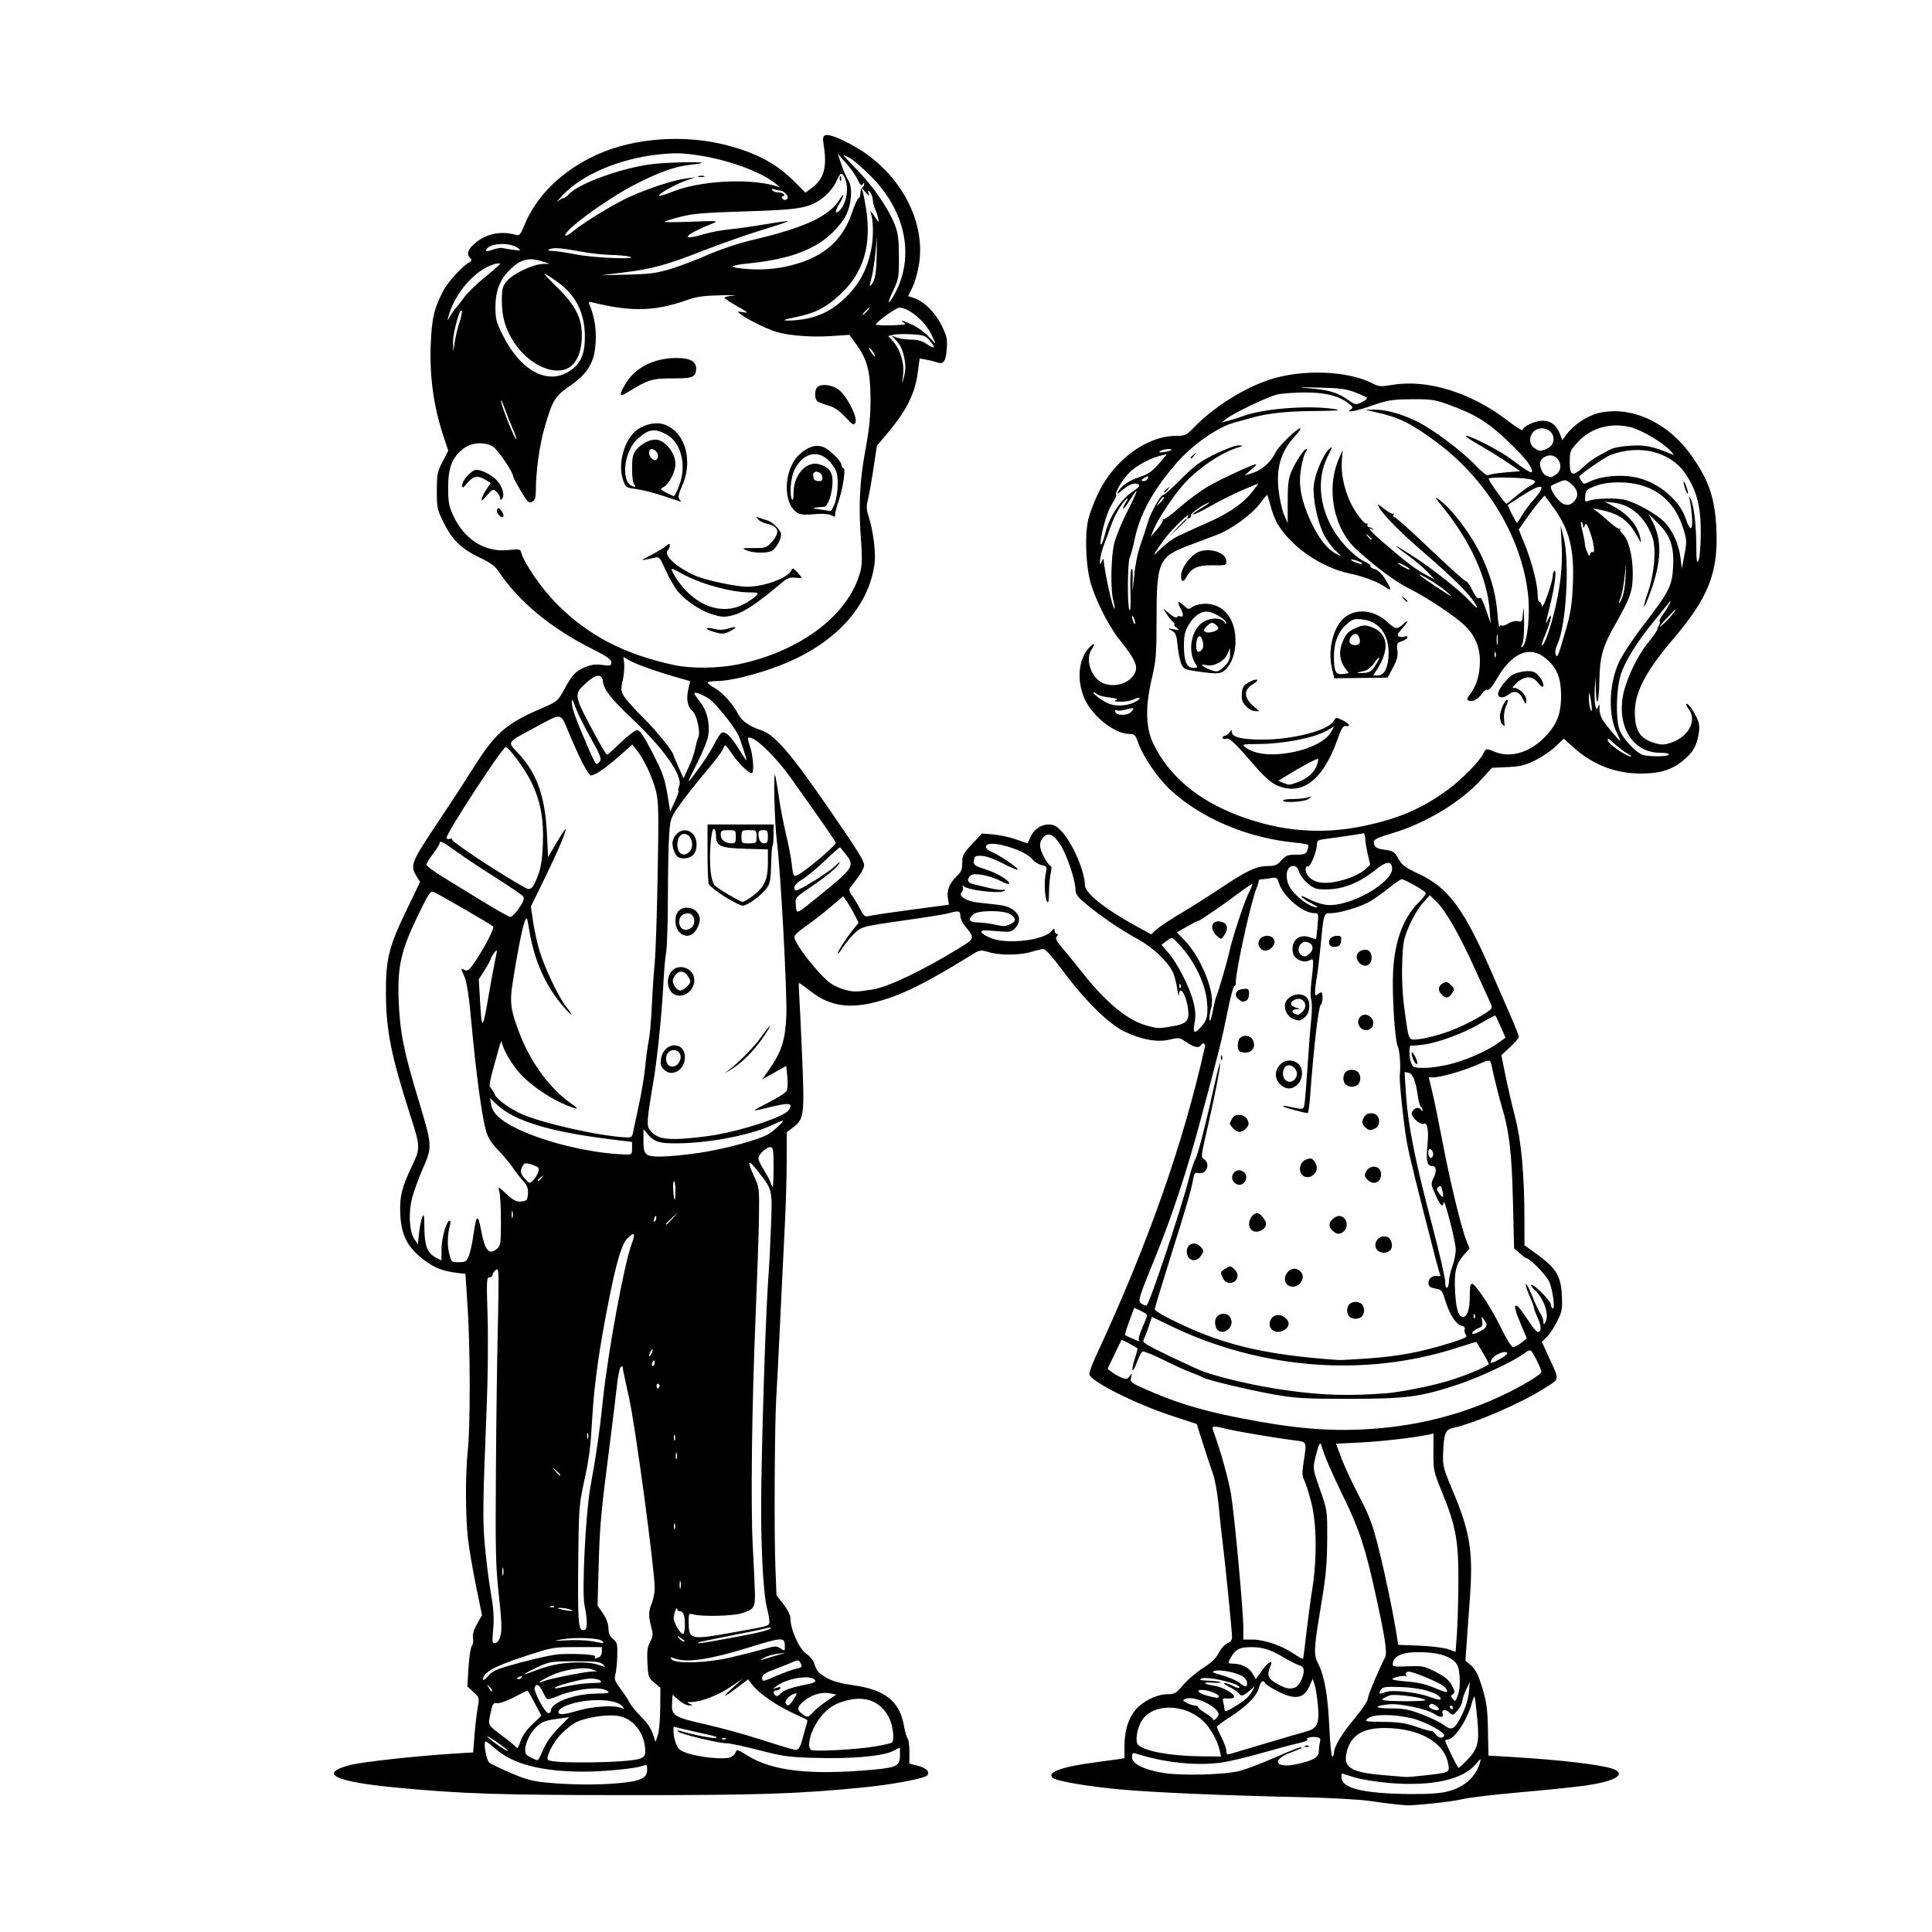 <?xml version="1.0" encoding="UTF-8"?> <svg xmlns="http://www.w3.org/2000/svg" width="1024" height="1024" viewBox="0 0 1024 1024"><g><path d="M 739.50,956.31 C737.30,956.11 731.23,955.32 726.00,954.54 C720.77,953.76 704.12,952.85 689.00,952.52 C647.09,951.59 612.26,950.10 594.00,948.45 C576.13,946.83 559.57,943.97 557.79,942.19 C554.86,939.26 563.14,936.34 581.00,934.01 C585.67,933.40 590.96,932.68 592.75,932.41 L 596.00,931.91 L 596.00,925.90 C596.00,918.09 597.49,912.45 600.84,907.54 C604.30,902.47 612.61,898.00 618.56,898.00 C622.52,898.00 623.26,897.57 627.19,892.97 C629.56,890.21 634.29,886.19 637.69,884.04 C642.06,881.30 644.51,878.93 645.98,876.03 C647.14,873.77 649.19,871.50 650.54,870.98 C652.23,870.34 653.00,869.28 653.00,867.61 C653.00,864.57 649.39,828.29 648.01,817.50 C647.45,813.10 646.50,804.33 645.91,798.00 C645.32,791.67 643.94,784.02 642.85,781.00 C641.76,777.98 639.39,770.84 637.59,765.14 L 634.32,754.77 L 621.11,750.42 C601.95,744.12 578.94,732.62 577.39,728.57 C577.11,727.86 578.75,723.27 581.02,718.39 C608.36,659.60 627.04,606.63 638.53,555.25 C639.04,552.99 637.65,552.14 636.50,554.00 C635.46,555.69 632.79,555.12 628.84,552.39 C625.26,549.91 624.83,549.84 619.97,551.01 C613.46,552.57 605.17,551.10 596.00,546.75 C587.73,542.83 574.74,530.00 563.10,514.25 C558.34,507.81 554.08,503.00 553.14,503.01 C552.24,503.02 549.29,503.69 546.59,504.51 C540.51,506.36 529.97,506.42 524.00,504.64 C519.69,503.36 519.31,503.42 515.00,506.09 C491.88,520.43 479.28,526.77 466.59,530.45 C450.91,534.99 440.17,533.56 429.87,525.56 C426.64,523.05 423.81,521.00 423.57,521.00 C423.34,521.00 423.32,523.36 423.54,526.25 C423.76,529.14 424.47,544.11 425.12,559.52 C426.46,591.05 426.21,593.08 420.45,597.47 L 417.00,600.10 L 416.97,615.30 C416.96,623.66 416.51,638.83 415.99,649.00 C415.46,659.17 414.36,681.90 413.54,699.50 C412.72,717.10 411.78,735.55 411.45,740.50 C410.58,753.68 410.25,812.02 410.95,830.00 L 411.55,845.50 L 415.28,850.33 C417.76,853.55 419.00,856.20 419.00,858.30 C419.00,863.78 423.79,874.26 427.34,876.52 C429.08,877.63 430.95,879.88 431.50,881.52 C432.97,885.91 433.68,886.73 438.30,889.40 C441.15,891.05 445.81,892.30 452.82,893.31 C469.15,895.66 476.79,901.83 479.08,914.50 C479.67,917.80 480.58,920.93 481.08,921.45 C481.59,921.97 482.00,925.18 482.00,928.58 L 482.00,934.76 L 486.54,935.91 C491.05,937.04 493.12,939.28 491.33,941.07 C489.68,942.72 472.91,945.85 457.50,947.38 C423.01,950.81 401.73,951.50 332.50,951.46 C264.17,951.41 245.08,950.79 210.00,947.45 C177.20,944.33 168.44,940.04 185.56,935.50 C191.60,933.89 220.83,930.67 240.14,929.48 L 250.78,928.82 L 251.45,920.16 C251.81,915.40 252.57,908.85 253.13,905.61 C254.14,899.73 254.13,899.71 250.92,896.78 L 247.71,893.85 L 248.32,883.82 C248.65,878.30 249.45,873.17 250.08,872.40 C250.72,871.64 251.00,869.77 250.71,868.26 C250.34,866.38 251.02,863.99 252.82,860.79 L 255.47,856.07 L 252.24,840.29 C250.47,831.60 248.56,820.34 248.00,815.25 C246.67,803.14 246.63,780.93 247.93,769.00 C249.33,756.19 249.28,714.56 247.85,692.84 L 246.68,675.18 L 242.59,674.70 C234.51,673.75 229.95,671.92 224.01,667.25 C215.76,660.75 212.63,654.43 212.15,643.31 C211.76,634.14 212.98,629.27 218.74,617.16 C222.84,608.53 222.80,607.76 217.36,590.84 C207.33,559.63 204.61,545.97 204.55,526.50 C204.49,508.03 206.04,501.89 215.88,481.49 L 222.64,467.48 L 220.82,464.49 C217.22,458.55 217.74,457.27 232.98,434.50 C238.87,425.70 246.50,414.00 249.94,408.50 C262.51,388.42 267.71,383.78 287.05,375.43 C295.50,371.78 295.65,371.65 299.25,365.07 C303.45,357.39 305.09,355.70 310.50,353.44 C313.27,352.28 315.82,351.98 319.21,352.43 C323.56,353.01 324.00,352.88 324.00,351.04 C324.00,349.48 321.68,347.86 313.75,343.88 C291.92,332.92 274.79,318.72 264.31,302.90 C262.50,300.15 259.86,298.21 254.53,295.68 C244.62,290.97 239.75,286.31 235.24,277.18 C231.70,270.00 231.50,269.10 231.53,260.05 C231.56,251.41 231.85,249.95 234.57,244.71 L 237.58,238.91 L 234.73,230.21 C229.87,215.34 227.70,199.66 228.27,183.50 C228.78,169.01 229.93,163.94 234.92,154.15 C237.18,149.72 245.04,141.08 248.50,139.21 C250.10,138.34 250.25,137.87 249.25,136.86 C247.16,134.75 247.83,132.35 251.41,129.21 C257.52,123.85 265.51,122.16 273.54,124.52 C275.28,125.03 275.94,124.25 277.95,119.31 C284.35,103.62 298.13,90.26 316.49,81.93 C336.16,73.01 362.99,71.10 385.42,77.03 C401.33,81.23 411.64,86.81 421.22,96.42 L 426.93,102.15 L 430.53,99.41 C436.73,94.68 438.39,88.70 436.64,77.39 C435.97,73.08 436.11,72.17 437.51,71.64 C440.11,70.64 452.77,76.66 460.67,82.65 C479.83,97.18 490.12,119.22 487.19,139.38 C486.54,143.85 484.95,149.63 483.67,152.23 L 481.33,156.95 L 484.52,158.01 C489.80,159.75 495.68,165.60 499.08,172.51 C501.85,178.13 502.19,179.71 501.80,185.05 C501.33,191.59 500.03,193.33 496.58,192.05 C495.44,191.63 492.91,190.99 490.97,190.64 L 487.43,189.99 L 486.35,198.07 C484.98,208.33 480.37,217.65 471.37,228.39 L 464.77,236.27 L 462.88,248.80 C461.84,255.69 460.52,263.08 459.94,265.23 C459.12,268.28 459.22,270.17 460.42,273.82 C462.77,281.01 464.28,292.80 463.57,298.43 C460.98,318.91 446.61,336.70 423.21,348.42 C410.00,355.03 389.23,361.00 379.43,361.00 C377.00,361.00 375.00,361.34 375.01,361.75 C375.01,362.16 376.78,363.51 378.93,364.73 C383.06,367.09 388.68,373.39 391.35,378.65 C393.08,382.06 397.38,385.08 403.10,386.91 C410.65,389.32 418.96,398.97 440.61,430.50 C455.17,451.70 458.00,456.29 458.00,458.69 C458.00,459.79 456.54,462.63 454.75,465.00 C452.96,467.36 451.06,469.89 450.53,470.61 C449.86,471.52 450.20,472.78 451.65,474.74 C452.80,476.29 454.73,479.50 455.94,481.88 C457.78,485.49 458.50,486.09 460.32,485.56 C461.52,485.20 471.60,483.70 482.72,482.21 L 502.95,479.51 L 502.37,475.91 C501.71,471.80 503.41,467.81 507.40,464.08 C509.44,462.18 510.00,460.70 510.00,457.27 C510.00,453.35 510.56,452.29 515.25,447.33 L 520.50,441.77 L 526.50,442.27 C529.80,442.54 535.18,443.72 538.47,444.88 C541.75,446.05 544.50,447.00 544.59,447.00 C544.68,447.00 545.32,445.63 546.01,443.97 C547.76,439.75 551.61,437.00 555.77,437.00 C558.49,437.00 560.02,437.80 562.68,440.62 C568.43,446.72 575.00,461.91 575.00,469.10 C575.00,473.30 585.69,481.84 602.33,490.94 L 610.16,495.23 L 612.83,492.73 C614.30,491.36 620.23,487.43 626.00,483.99 C631.77,480.55 641.67,474.27 648.00,470.04 C661.00,461.35 666.17,459.00 672.30,459.00 C675.78,459.00 677.04,458.45 679.19,456.00 C681.47,453.40 682.50,453.00 686.94,453.00 C691.34,453.00 692.19,452.68 692.91,450.75 C693.38,449.51 693.60,448.22 693.40,447.88 C693.21,447.54 689.94,446.96 686.14,446.58 C661.19,444.12 636.96,433.87 620.45,418.78 C614.02,412.91 606.04,401.34 603.45,394.14 C601.77,389.45 601.33,389.00 598.50,389.00 C590.82,389.00 578.94,379.63 574.83,370.35 C570.73,361.08 571.49,350.14 576.65,344.00 C579.58,340.52 581.06,340.64 578.60,344.16 C575.49,348.60 577.42,356.82 582.51,360.83 C587.37,364.65 596.25,363.55 600.23,358.63 C603.94,354.05 602.75,350.76 592.90,338.42 C587.41,331.53 580.21,317.10 577.90,308.35 C575.41,298.91 574.91,283.02 576.87,275.00 C577.60,271.98 579.93,265.90 582.03,261.50 C590.51,243.75 607.83,231.00 623.45,231.00 C628.25,231.00 628.88,230.70 633.04,226.37 C643.24,215.79 659.28,205.68 673.00,201.19 C690.07,195.60 714.13,196.44 727.12,203.06 C730.89,204.98 731.75,205.05 738.25,203.96 C756.27,200.92 779.54,208.04 798.25,222.33 C803.06,226.01 807.00,228.55 807.00,227.99 C807.00,226.06 813.48,223.01 817.58,223.00 C822.09,223.00 825.04,225.33 826.97,230.40 L 828.06,233.30 L 830.50,230.00 C834.05,225.19 841.36,220.35 847.20,218.95 C864.36,214.83 883.93,223.75 896.42,241.38 C905.78,254.59 909.01,264.10 909.73,280.62 C910.73,303.45 905.52,316.73 886.99,338.50 C872.36,355.69 866.50,366.83 866.50,377.41 C866.50,386.91 869.02,391.18 875.98,393.49 C880.08,394.86 881.53,394.92 884.96,393.89 C894.67,390.98 899.68,382.12 895.11,375.94 C893.92,374.32 893.40,373.00 893.96,373.00 C895.45,373.00 899.71,380.00 900.48,383.73 C900.89,385.68 900.52,389.13 899.57,392.39 C898.34,396.62 896.92,398.79 893.09,402.23 C886.85,407.84 880.32,410.00 869.57,410.00 C856.23,410.00 844.18,405.31 833.99,396.16 L 828.81,391.50 L 824.50,395.64 C822.13,397.92 817.25,401.23 813.66,403.00 C808.26,405.65 805.68,406.28 798.93,406.58 L 790.75,406.94 L 785.36,412.89 C774.37,425.04 756.18,436.10 738.30,441.51 C728.33,444.53 727.55,445.02 728.43,447.77 C728.90,449.25 730.30,449.91 733.98,450.40 C738.44,450.99 739.12,451.44 741.20,455.15 C743.13,458.59 744.81,459.85 751.65,463.01 C767.79,470.47 776.17,481.89 791.34,517.08 C793.81,522.81 797.89,532.18 800.41,537.89 C802.94,543.61 805.00,548.84 805.00,549.52 C805.00,550.19 802.92,552.66 800.38,555.01 L 795.75,559.27 L 797.89,569.88 C799.07,575.72 801.38,585.67 803.02,592.00 C806.34,604.72 807.94,622.29 807.98,646.24 L 808.00,659.98 L 814.85,664.96 C824.79,672.19 827.37,676.49 827.83,686.59 C828.16,693.98 827.93,695.19 825.20,700.59 C823.55,703.84 821.07,707.55 819.70,708.83 L 817.19,711.17 L 820.70,718.83 C826.75,732.05 826.92,730.44 818.87,735.66 C806.81,743.46 781.43,754.47 770.03,756.85 C766.03,757.69 765.21,759.94 764.85,771.00 C764.66,776.82 765.17,778.76 769.71,789.50 C779.23,812.00 780.87,822.14 779.06,847.21 C778.42,856.17 777.62,867.24 777.29,871.80 L 776.70,880.10 L 779.78,882.80 C782.12,884.85 783.53,887.68 785.61,894.50 C787.94,902.09 788.41,905.61 788.64,917.00 L 788.91,930.50 L 800.70,931.20 C829.57,932.92 851.64,935.67 856.21,938.11 C861.57,940.98 854.81,944.39 839.62,946.48 C834.06,947.24 818.48,948.84 805.00,950.02 C791.52,951.20 778.02,952.82 775.00,953.61 C770.02,954.91 748.67,957.19 745.00,956.82 C744.17,956.73 741.70,956.50 739.50,956.31 M 767.50,949.46 C776.33,947.16 782.28,941.74 784.48,934.00 C785.11,931.79 784.83,931.92 782.16,935.09 C775.20,943.31 758.94,946.86 736.58,945.05 C729.85,944.50 721.45,943.15 717.92,942.04 C714.39,940.93 711.39,940.02 711.25,940.01 C711.11,940.01 711.00,940.87 711.00,941.93 C711.00,947.84 722.53,950.66 747.54,950.88 C757.32,950.96 763.38,950.53 767.50,949.46 M 328.82,945.04 C339.69,943.99 343.00,942.35 343.00,938.00 C343.00,935.30 342.80,935.13 340.61,935.96 C336.90,937.37 320.10,939.00 309.29,939.00 C287.11,938.99 271.88,935.05 262.66,926.93 C260.20,924.77 257.87,923.00 257.47,923.00 C255.97,923.00 257.72,933.07 259.44,934.33 C260.39,935.03 265.51,937.47 270.83,939.77 C278.69,943.16 282.28,944.11 290.00,944.84 C302.92,946.05 317.62,946.13 328.82,945.04 M 755.50,940.97 C768.26,939.52 768.34,939.49 767.65,935.26 C765.77,923.65 752.63,916.04 734.23,915.89 C721.62,915.79 715.15,920.21 713.49,930.09 C712.29,937.17 716.94,939.58 734.50,940.98 C739.45,941.37 744.17,941.76 745.00,941.84 C745.83,941.92 750.55,941.53 755.50,940.97 M 657.43,938.53 C660.69,937.65 668.34,934.75 674.43,932.07 C685.74,927.11 690.00,925.53 690.00,926.30 C690.00,926.54 687.35,927.70 684.11,928.88 C673.69,932.68 675.88,937.48 686.96,935.10 C695.97,933.17 699.00,931.46 699.01,928.30 C699.02,926.76 699.29,924.53 699.61,923.34 C700.03,921.77 699.69,921.08 698.34,920.80 C695.66,920.25 691.59,921.13 692.95,921.97 C693.57,922.35 691.47,923.23 688.29,923.92 C685.10,924.60 676.42,926.92 669.00,929.06 C661.58,931.20 652.12,933.47 648.00,934.10 C634.93,936.11 617.33,934.34 602.25,929.49 C600.31,928.87 600.00,929.12 600.00,931.36 C600.00,934.80 605.79,937.79 615.96,939.59 C625.73,941.33 649.28,940.73 657.43,938.53 M 462.73,937.97 C475.32,936.83 477.00,935.93 477.00,930.37 L 477.00,926.22 L 473.51,927.99 C468.07,930.77 452.15,932.26 433.33,931.75 C418.02,931.35 415.23,930.98 402.50,927.67 C394.80,925.67 387.08,924.02 385.34,924.01 C381.03,923.99 360.74,919.14 359.50,917.83 C358.81,917.10 359.22,916.99 360.85,917.49 C367.58,919.52 377.74,921.52 379.50,921.14 C380.68,920.89 379.03,920.19 375.50,919.44 C372.20,918.74 366.69,917.49 363.25,916.67 L 357.00,915.18 L 357.00,918.12 C357.00,919.74 357.64,922.60 358.42,924.47 C359.62,927.33 360.71,928.14 365.17,929.49 C371.54,931.42 382.74,932.53 386.43,931.61 C387.89,931.24 389.42,930.05 389.82,928.97 C390.51,927.09 390.82,927.16 396.02,930.40 C409.39,938.73 429.35,940.99 462.73,937.97 M 777.25,933.25 C783.39,926.94 784.20,923.77 782.98,910.79 C782.40,904.63 781.75,899.41 781.53,899.19 C781.31,898.98 780.60,900.75 779.96,903.14 C777.65,911.73 770.76,922.00 767.30,922.00 C766.59,922.00 766.00,922.25 766.00,922.56 C766.00,923.65 772.51,936.96 773.05,936.98 C773.35,936.99 775.24,935.31 777.25,933.25 M 339.25,932.11 C341.34,931.31 342.00,930.38 341.99,928.27 C341.98,918.79 335.72,910.68 327.46,909.44 C321.44,908.53 310.34,910.27 305.20,912.92 C303.16,913.97 299.62,916.78 297.32,919.17 C293.14,923.51 289.13,931.46 290.46,932.79 C292.59,934.93 333.45,934.36 339.25,932.11 M 287.96,927.23 C289.49,923.66 292.53,919.37 296.04,915.84 L 301.66,910.18 L 298.08,910.64 C289.36,911.77 287.89,912.22 284.99,914.66 C280.39,918.53 277.02,926.80 278.84,929.75 C279.45,930.73 283.42,932.77 285.00,932.92 C285.27,932.95 286.61,930.39 287.96,927.23 M 646.46,927.75 C645.37,922.72 641.52,915.83 637.84,912.31 C627.86,902.76 610.83,902.66 605.08,912.11 C602.70,916.03 601.59,922.80 603.05,924.56 C605.95,928.05 619.85,930.69 636.33,930.88 L 647.16,931.00 L 646.46,927.75 M 707.02,929.25 C707.07,925.73 710.87,919.30 717.83,911.00 C721.75,906.33 724.97,901.55 724.98,900.39 C725.00,898.64 729.86,886.95 734.09,878.47 C735.33,875.99 734.28,868.82 729.41,846.50 C723.79,820.68 720.57,810.81 712.13,793.50 C705.40,779.70 702.29,772.45 700.32,766.00 C699.92,764.67 699.78,764.67 699.09,766.00 C698.67,766.83 697.75,769.99 697.05,773.03 C695.82,778.41 695.89,778.86 699.64,789.53 C703.50,800.49 703.50,800.51 703.44,816.00 C703.40,828.12 702.77,835.21 700.56,848.50 C696.21,874.75 696.11,876.62 698.75,881.96 C702.07,888.65 703.79,898.61 704.58,915.75 C704.96,924.14 705.67,931.00 706.14,931.00 C706.61,931.00 707.01,930.21 707.02,929.25 M 671.00,923.97 C680.62,921.10 690.22,918.30 692.32,917.74 C698.13,916.19 699.37,913.51 698.56,904.25 C698.19,899.99 697.41,894.99 696.83,893.14 L 695.77,889.79 L 693.93,893.90 C691.78,898.70 688.80,900.19 683.66,899.04 C679.92,898.19 671.56,893.72 670.49,891.99 C669.34,890.12 668.31,891.01 667.16,894.88 C665.82,899.34 660.45,904.62 651.26,910.51 C647.83,912.70 645.01,914.85 645.01,915.28 C645.00,915.71 646.12,918.29 647.50,921.00 C648.88,923.71 650.00,926.90 650.00,928.08 C650.00,929.67 650.46,930.09 651.75,929.70 C652.71,929.41 661.38,926.83 671.00,923.97 M 268.92,927.61 C266.40,925.25 258.69,919.98 258.32,920.35 C257.88,920.78 267.86,928.00 268.90,928.00 C269.14,928.00 269.15,927.82 268.92,927.61 M 425.05,922.65 C425.63,920.37 426.58,917.01 427.16,915.18 C427.73,913.36 428.04,911.75 427.85,911.61 C427.66,911.46 424.04,909.73 419.82,907.76 C411.16,903.71 402.38,897.57 398.86,893.11 L 396.50,890.11 L 390.58,894.55 C382.97,900.26 382.16,900.20 388.50,894.41 L 393.50,889.84 L 387.50,893.92 C380.91,898.41 371.87,901.96 366.77,902.07 C364.04,902.13 363.83,902.28 365.50,903.00 C367.42,903.83 367.41,903.86 365.28,903.93 C364.07,903.97 361.59,902.70 359.78,901.11 L 356.49,898.23 L 356.20,902.97 C355.82,909.28 357.38,910.23 374.24,914.01 C381.54,915.65 394.02,919.06 402.00,921.61 C420.77,927.58 421.28,927.72 422.74,927.22 C423.42,926.99 424.46,924.93 425.05,922.65 M 463.78,925.66 C468.34,924.89 472.39,923.94 472.78,923.55 C474.20,922.13 473.27,914.42 471.18,910.34 C467.02,902.22 459.53,898.91 450.01,901.00 C443.14,902.51 438.95,905.02 435.02,909.97 C430.00,916.32 427.39,924.97 429.75,927.45 C430.79,928.55 453.76,927.34 463.78,925.66 M 282.13,913.97 L 286.95,909.34 L 283.41,902.67 C281.46,899.00 279.74,896.00 279.58,896.00 C279.42,896.00 276.20,897.61 272.43,899.58 C268.52,901.61 264.63,902.97 263.39,902.73 C261.45,902.36 261.07,902.97 259.98,908.10 C258.57,914.72 258.14,913.98 267.50,921.00 C270.80,923.48 273.69,925.95 273.92,926.50 C274.15,927.05 275.00,925.50 275.82,923.05 C276.75,920.24 279.08,916.89 282.13,913.97 M 349.93,905.50 L 350.02,894.50 L 346.78,891.84 C343.73,889.33 343.53,888.75 343.15,881.39 C342.84,875.23 343.14,872.89 344.57,870.24 C346.14,867.32 346.22,866.29 345.19,862.42 C343.63,856.57 343.69,853.99 345.50,849.65 C346.32,847.68 347.00,844.14 347.00,841.78 C347.01,831.98 336.78,755.97 333.45,741.07 C331.55,732.58 330.00,725.18 330.00,724.62 C330.00,723.95 329.64,723.96 328.95,724.65 C328.38,725.22 327.51,729.47 327.02,734.10 C326.53,738.72 324.97,751.50 323.56,762.50 C318.42,802.65 317.93,807.88 317.32,829.23 L 316.70,850.96 L 319.55,855.07 C321.38,857.71 322.43,860.54 322.49,863.01 C322.56,865.77 323.26,867.39 324.98,868.78 C327.12,870.51 327.34,871.42 327.17,877.61 C327.06,881.40 326.61,885.84 326.17,887.48 C325.49,890.00 325.89,891.15 328.73,894.86 C330.57,897.29 332.80,900.67 333.68,902.38 C334.56,904.10 337.36,907.52 339.91,910.00 C342.75,912.76 345.09,916.19 345.97,918.88 L 347.40,923.25 L 348.63,919.88 C349.30,918.02 349.89,911.55 349.93,905.50 M 384.73,921.40 C384.40,921.06 383.53,921.03 382.81,921.32 C382.01,921.64 382.25,921.87 383.42,921.92 C384.47,921.96 385.06,921.73 384.73,921.40 M 765.44,920.10 C766.44,918.48 755.84,912.64 748.60,910.82 C739.12,908.44 727.95,908.41 725.07,910.75 C722.99,912.44 723.25,912.50 733.21,912.62 C741.51,912.71 744.94,913.24 750.95,915.33 C755.05,916.77 758.61,917.73 758.86,917.47 C759.11,917.22 759.95,917.91 760.72,919.01 C762.18,921.09 764.49,921.63 765.44,920.10 M 774.96,908.74 C776.78,905.03 778.24,900.25 778.53,896.99 L 779.03,891.50 L 777.09,895.50 C776.02,897.70 775.11,900.44 775.07,901.59 C775.03,902.75 773.90,904.97 772.55,906.54 C770.17,909.31 770.04,909.34 768.11,907.60 C765.93,905.63 763.76,906.21 764.65,908.53 C765.38,910.43 763.07,910.44 760.37,908.54 C756.49,905.83 742.05,902.72 736.16,903.32 C727.60,904.21 728.27,905.50 737.30,905.50 C744.20,905.50 746.86,906.03 754.08,908.83 C758.80,910.66 763.97,913.20 765.58,914.48 C769.46,917.58 771.10,916.57 774.96,908.74 M 645.41,907.28 C642.73,903.04 632.39,898.86 628.40,900.41 C626.63,901.09 626.68,901.24 629.00,902.54 C630.38,903.30 632.29,903.95 633.25,903.96 C634.21,903.98 635.00,904.36 635.00,904.80 C635.00,905.24 636.79,906.70 638.97,908.05 C641.16,909.40 642.96,910.93 642.97,911.46 C642.99,911.99 643.78,911.65 644.73,910.70 C646.05,909.38 646.21,908.56 645.41,907.28 M 431.08,907.38 C432.41,905.94 435.70,903.28 438.38,901.45 L 443.26,898.14 L 439.70,897.47 C435.35,896.66 429.99,898.30 425.97,901.67 C422.42,904.66 422.24,906.35 425.22,908.44 C428.12,910.47 428.23,910.45 431.08,907.38 M 307.00,906.49 C313.63,904.54 325.16,903.73 328.47,904.99 C330.92,905.92 331.13,905.87 330.07,904.58 C327.87,901.94 322.07,900.75 313.62,901.20 C304.74,901.69 296.00,904.77 296.00,907.42 C296.00,909.12 298.91,908.88 307.00,906.49 M 292.00,906.65 C292.00,902.44 303.94,897.89 315.62,897.66 C322.81,897.52 323.51,897.34 321.77,896.13 C318.19,893.62 304.44,895.17 295.25,899.11 C292.81,900.15 290.46,900.79 290.03,900.52 C289.60,900.25 288.49,898.45 287.57,896.52 C285.81,892.80 284.30,892.05 283.38,894.45 C282.65,896.35 288.89,908.00 290.64,908.00 C291.39,908.00 292.00,907.39 292.00,906.65 M 655.53,903.88 C660.50,900.73 662.10,899.17 664.15,895.50 C665.22,893.59 665.17,893.59 662.89,895.60 C659.07,898.96 657.96,899.32 656.68,897.62 C656.03,896.75 653.70,895.15 651.50,894.06 C649.30,892.97 648.17,892.06 649.00,892.05 C649.83,892.03 651.80,892.69 653.40,893.52 C654.99,894.36 656.52,894.81 656.80,894.53 C658.60,892.74 640.11,888.20 636.88,889.64 C635.28,890.36 636.10,890.62 640.60,890.80 C643.78,890.94 646.63,891.31 646.94,891.63 C647.25,891.95 645.41,892.06 642.85,891.86 C637.03,891.41 637.44,892.54 643.41,893.43 C648.08,894.13 654.55,897.80 654.14,899.50 C654.00,900.05 652.51,900.38 650.82,900.23 C648.07,899.99 647.82,900.20 648.36,902.23 C648.70,903.48 648.98,905.06 648.99,905.75 C649.01,907.63 650.13,907.30 655.53,903.88 M 761.46,904.35 C759.26,902.74 758.33,902.66 757.49,904.01 C756.79,905.15 761.01,907.06 762.40,906.23 C762.90,905.94 762.47,905.09 761.46,904.35 M 770.00,905.00 C770.00,904.45 769.52,904.00 768.94,904.00 C768.36,904.00 768.16,904.45 768.50,905.00 C768.84,905.55 769.32,906.00 769.56,906.00 C769.80,906.00 770.00,905.55 770.00,905.00 M 420.69,900.60 C422.71,897.47 422.74,897.26 421.00,897.71 C418.47,898.37 415.65,901.62 416.46,902.94 C417.52,904.65 418.37,904.18 420.69,900.60 M 755.52,901.03 C754.74,899.77 739.46,897.72 736.87,898.53 C735.56,898.94 733.78,899.77 732.90,900.38 C731.67,901.23 734.23,901.54 743.65,901.66 C750.45,901.75 755.79,901.47 755.52,901.03 M 773.61,888.50 C773.20,883.67 772.60,882.07 770.53,880.28 C766.98,877.21 760.87,875.71 751.74,875.67 C743.37,875.63 738.81,877.63 738.21,881.60 C737.95,883.36 738.54,883.48 746.21,883.18 C753.95,882.88 754.94,883.08 761.00,886.18 C765.89,888.68 768.00,890.44 769.50,893.27 C771.20,896.48 771.28,897.18 770.06,897.95 C768.84,898.72 768.83,899.09 770.02,900.52 C771.27,902.03 771.54,901.82 772.76,898.35 C773.61,895.93 773.93,892.26 773.61,888.50 M 763.43,899.89 C761.66,897.03 753.33,894.66 743.47,894.21 C735.02,893.83 733.23,894.02 732.08,895.40 C730.20,897.67 731.22,898.31 734.41,896.86 C737.50,895.45 750.72,896.86 757.50,899.32 C762.53,901.14 764.31,901.31 763.43,899.89 M 646.00,899.12 C646.00,897.99 641.19,896.00 637.77,895.72 C633.64,895.38 634.73,897.37 639.36,898.62 C644.80,900.09 646.00,900.18 646.00,899.12 M 414.50,897.00 C415.80,895.78 419.82,894.36 424.82,893.36 C431.50,892.02 432.80,891.46 431.88,890.36 C429.52,887.52 417.31,889.46 411.71,893.56 L 409.50,895.19 L 411.88,894.49 C413.50,894.01 414.03,894.14 413.57,894.89 C413.19,895.50 412.23,896.00 411.44,896.00 C409.93,896.00 409.53,897.20 410.67,898.33 C411.68,899.35 412.19,899.17 414.50,897.00 M 259.58,894.23 C257.86,892.58 257.84,892.60 259.10,894.70 C259.83,895.92 260.64,896.69 260.90,896.43 C261.17,896.17 260.57,895.18 259.58,894.23 M 767.00,896.15 C767.00,895.69 766.21,894.62 765.25,893.77 C763.06,891.85 749.16,886.00 746.77,886.00 C745.00,886.00 744.34,887.46 745.75,888.25 C746.16,888.48 745.93,888.53 745.24,888.36 C743.41,887.91 738.00,889.12 738.00,889.98 C738.00,890.38 741.51,890.95 745.79,891.25 C750.82,891.59 755.70,892.67 759.54,894.28 C766.41,897.15 767.00,897.30 767.00,896.15 M 305.00,892.92 C308.02,892.42 312.50,892.01 314.95,892.01 C318.51,892.00 319.15,891.75 318.15,890.75 C317.46,890.06 314.96,889.58 312.58,889.67 C308.15,889.84 294.00,893.63 294.00,894.65 C294.00,894.96 295.24,894.90 296.75,894.52 C298.26,894.14 301.98,893.42 305.00,892.92 M 686.46,894.38 C688.52,893.59 691.00,888.83 691.00,885.66 C691.00,883.93 690.31,883.04 688.65,882.63 C687.36,882.30 683.67,880.45 680.44,878.51 C673.75,874.47 669.22,873.01 663.50,873.02 C657.35,873.03 655.20,873.95 653.01,877.48 C650.45,881.62 650.46,881.68 653.75,881.78 C658.27,881.91 661.89,883.77 663.82,886.95 L 665.65,889.95 L 668.80,885.48 C671.93,881.04 674.91,879.30 673.49,882.75 C671.22,888.28 671.88,889.83 677.93,893.02 C681.74,895.04 683.86,895.38 686.46,894.38 M 661.00,892.02 C661.00,890.94 659.99,889.39 658.75,888.58 C655.59,886.52 647.05,884.77 644.03,885.56 C641.87,886.13 642.42,886.49 647.86,888.00 C651.36,888.98 655.41,890.70 656.86,891.83 C660.21,894.44 661.00,894.48 661.00,892.02 M 300.69,888.04 C306.30,886.92 312.15,885.97 313.69,885.94 L 316.50,885.87 L 314.00,884.87 C309.95,883.24 298.82,884.85 292.05,888.05 C286.34,890.76 283.41,893.04 288.25,891.02 C289.49,890.50 295.09,889.16 300.69,888.04 M 276.50,881.01 C284.75,878.79 293.75,876.88 296.50,876.76 C306.30,876.34 316.13,876.98 315.50,878.00 C314.79,879.15 315.21,879.24 317.42,878.39 C318.29,878.06 319.00,876.71 319.00,875.39 L 319.00,873.00 L 305.97,873.00 C292.97,873.00 292.92,873.01 277.22,878.18 C261.71,883.29 255.95,886.55 256.03,890.17 C256.04,890.90 257.28,890.05 258.78,888.27 C261.20,885.40 263.17,884.59 276.50,881.01 M 411.83,888.11 C415.50,886.51 419.96,884.90 421.75,884.53 C425.21,883.80 425.51,883.35 424.05,881.05 C423.33,879.91 422.63,879.83 420.82,880.68 C419.54,881.27 415.24,882.98 411.25,884.47 C405.72,886.53 404.00,887.63 404.00,889.09 C404.00,891.53 403.93,891.54 411.83,888.11 M 276.49,889.01 C276.84,888.44 276.44,888.28 275.55,888.62 C273.82,889.28 273.50,890.00 274.94,890.00 C275.46,890.00 276.16,889.56 276.49,889.01 M 296.39,881.92 C305.10,880.66 312.89,880.87 317.40,882.48 C321.05,883.78 321.19,883.76 319.61,882.18 C318.19,880.77 315.76,880.50 304.71,880.51 C291.96,880.53 291.27,880.64 284.75,883.71 C281.04,885.46 278.00,887.09 278.00,887.33 C278.00,887.57 280.76,886.65 284.14,885.29 C287.51,883.92 293.03,882.41 296.39,881.92 M 387.00,878.55 C392.77,877.21 400.61,875.23 404.42,874.15 C410.69,872.36 411.55,872.32 413.67,873.70 C415.88,875.15 416.00,875.11 415.98,872.87 C415.95,867.49 415.39,867.51 395.89,873.50 C376.17,879.57 364.28,881.34 357.99,879.15 C355.19,878.17 354.93,878.22 356.01,879.51 C358.05,881.97 374.42,881.46 387.00,878.55 M 412.00,877.30 L 416.50,875.97 L 412.13,876.51 C409.73,876.82 406.58,877.74 405.13,878.57 L 402.50,880.07 L 405.00,879.35 C406.38,878.96 409.52,878.03 412.00,877.30 M 692.41,865.50 C693.23,858.35 694.65,847.77 695.57,842.00 C698.08,826.12 697.87,807.61 695.05,796.50 C693.79,791.55 692.12,786.23 691.32,784.67 C690.14,782.37 690.07,780.58 690.93,774.98 C692.64,764.00 692.74,764.28 686.75,763.52 C676.82,762.27 656.49,758.86 650.50,757.44 C641.89,755.41 641.94,755.40 643.54,759.75 C647.01,769.21 651.10,783.95 652.45,791.84 C654.21,802.11 659.00,854.07 659.00,862.86 L 659.00,869.00 L 663.81,869.00 C670.01,869.00 679.31,872.17 685.56,876.41 C688.28,878.25 690.59,879.48 690.70,879.13 C690.82,878.78 691.58,872.65 692.41,865.50 M 772.98,839.00 C773.14,817.34 771.69,809.06 764.75,792.00 C759.80,779.82 759.67,779.25 759.73,769.65 L 759.79,759.81 L 757.15,760.38 C749.89,761.97 732.13,764.01 720.81,764.57 L 708.12,765.19 L 710.96,772.85 C712.53,777.06 716.75,786.12 720.35,793.00 C725.97,803.73 727.47,807.78 730.93,821.60 C734.44,835.59 738.72,856.43 740.50,868.14 L 741.05,871.79 L 752.28,872.23 C758.45,872.48 765.30,873.32 767.50,874.10 L 771.50,875.52 L 772.18,866.01 C772.55,860.78 772.91,848.62 772.98,839.00 M 265.38,866.49 C266.06,863.63 265.78,857.69 264.41,845.50 C262.73,830.55 262.54,822.64 262.84,780.00 C263.02,753.33 263.47,719.35 263.84,704.50 C264.20,689.65 264.34,676.28 264.14,674.79 C263.84,672.47 263.58,672.28 262.39,673.47 C261.63,674.23 261.00,675.34 261.00,675.93 C261.00,676.52 260.27,677.00 259.38,677.00 C257.91,677.00 257.82,678.97 258.42,697.25 C258.79,708.39 258.59,729.88 257.98,745.00 C255.88,797.43 255.78,804.69 256.92,818.36 C257.54,825.91 258.97,837.32 260.08,843.73 C261.61,852.51 261.93,857.32 261.41,863.29 C260.77,870.65 260.85,871.17 262.58,870.84 C263.79,870.61 264.75,869.12 265.38,866.49 M 319.17,869.77 C317.55,868.15 304.96,867.61 298.00,868.87 C292.72,869.82 292.83,869.84 300.50,869.40 C304.90,869.15 310.75,869.35 313.50,869.85 C320.53,871.14 320.54,871.14 319.17,869.77 M 385.00,868.57 C400.86,865.73 407.84,864.06 408.54,862.94 C408.81,862.49 407.62,862.54 405.88,863.03 C404.15,863.53 395.48,865.34 386.62,867.04 C377.77,868.75 370.33,870.34 370.09,870.57 C369.37,871.30 371.05,871.07 385.00,868.57 M 362.92,869.72 C362.69,869.56 361.60,868.77 360.50,867.97 C358.65,866.61 358.60,866.63 359.87,868.25 C360.63,869.21 361.71,870.00 362.29,870.00 C362.86,870.00 363.15,869.87 362.92,869.72 M 387.50,865.40 C407.05,861.92 407.10,861.91 407.70,860.35 C407.99,859.58 407.46,855.93 406.51,852.23 C404.31,843.63 403.03,815.44 403.53,786.38 C404.26,743.25 406.11,690.62 407.49,673.50 C407.76,670.20 408.27,659.62 408.64,649.99 C409.38,630.23 409.51,630.78 401.58,620.63 C396.38,613.97 395.73,615.04 399.75,623.63 C402.42,629.33 402.49,629.95 402.27,645.00 C402.15,653.52 401.38,676.25 400.57,695.50 C398.48,744.98 397.81,798.32 399.01,819.93 C399.57,830.07 400.07,841.29 400.13,844.86 C400.24,852.19 399.50,853.19 392.53,855.21 C387.92,856.54 371.85,856.88 367.75,855.73 C365.04,854.97 365.00,855.03 365.00,859.55 C365.00,869.06 365.80,869.27 387.50,865.40 M 363.00,861.58 C363.00,856.21 362.24,854.00 360.39,854.00 C359.63,854.00 358.97,853.44 358.93,852.75 C358.83,850.89 357.15,855.18 357.07,857.50 C357.00,859.87 360.53,866.00 361.99,866.00 C362.54,866.00 363.00,864.01 363.00,861.58 M 311.00,860.08 C311.00,857.92 310.49,853.95 309.87,851.27 C308.26,844.30 310.35,802.10 313.03,787.50 C316.13,770.55 317.81,758.86 319.50,742.50 C322.13,717.06 330.84,669.69 334.82,659.24 C336.98,653.56 336.26,652.65 332.53,656.37 C329.64,659.27 326.87,668.29 323.09,687.18 C317.69,714.16 315.05,732.51 313.97,750.50 C312.85,769.20 312.49,771.91 308.90,788.50 C307.03,797.16 306.71,802.20 306.49,826.00 C306.18,859.64 306.48,864.00 309.10,864.00 C310.64,864.00 311.00,863.27 311.00,860.08 M 302.00,853.00 C300.62,852.56 298.38,852.21 297.00,852.22 C294.75,852.23 294.81,852.31 297.50,853.00 C299.15,853.42 301.40,853.77 302.50,853.78 C304.07,853.80 303.96,853.63 302.00,853.00 M 293.73,851.40 C293.40,851.06 292.53,851.03 291.81,851.32 C291.01,851.64 291.25,851.87 292.42,851.92 C293.47,851.96 294.06,851.73 293.73,851.40 M 360.69,838.25 C360.44,837.29 360.23,838.08 360.23,840.00 C360.23,841.92 360.44,842.71 360.69,841.75 C360.94,840.79 360.94,839.21 360.69,838.25 M 266.69,831.25 C266.44,830.29 266.23,831.08 266.23,833.00 C266.23,834.92 266.44,835.71 266.69,834.75 C266.94,833.79 266.94,832.21 266.69,831.25 M 357.66,807.75 C357.38,807.06 357.16,807.62 357.16,809.00 C357.16,810.38 357.38,810.94 357.66,810.25 C357.94,809.56 357.94,808.44 357.66,807.75 M 297.00,781.65 C297.00,781.47 295.99,780.45 294.75,779.40 L 292.50,777.50 L 294.40,779.75 C296.20,781.86 297.00,782.46 297.00,781.65 M 358.69,770.27 C358.44,769.30 358.22,769.85 358.19,771.50 C358.17,773.15 358.38,773.95 358.66,773.27 C358.93,772.59 358.95,771.24 358.69,770.27 M 357.66,760.75 C357.38,760.06 357.16,760.62 357.16,762.00 C357.16,763.38 357.38,763.94 357.66,763.25 C357.94,762.56 357.94,761.44 357.66,760.75 M 311.66,759.75 C311.38,759.06 311.16,759.62 311.16,761.00 C311.16,762.38 311.38,762.94 311.66,762.25 C311.94,761.56 311.94,760.44 311.66,759.75 M 732.00,756.94 C759.20,754.44 784.85,746.57 807.73,733.69 C812.80,730.84 816.97,727.92 816.98,727.21 C817.00,725.84 813.43,718.34 811.78,716.28 C811.03,715.34 810.04,715.63 807.60,717.50 C802.49,721.39 784.38,729.92 773.44,733.58 C753.18,740.37 745.62,741.39 715.50,741.41 C691.86,741.42 686.88,741.14 675.50,739.15 C662.32,736.84 639.33,731.34 637.50,730.05 C636.95,729.66 634.25,728.53 631.50,727.52 C628.75,726.52 622.06,723.49 616.64,720.79 C611.22,718.08 606.26,716.07 605.63,716.31 C605.00,716.55 603.62,719.15 602.56,722.09 C600.16,728.77 599.23,726.84 601.52,719.94 C602.45,717.15 603.05,714.76 602.85,714.62 C601.13,713.37 594.69,709.98 594.47,710.21 C594.32,710.37 592.59,713.88 590.62,718.00 L 587.04,725.50 L 589.27,727.22 C590.50,728.16 592.80,729.48 594.38,730.14 C596.90,731.20 597.45,731.11 598.70,729.43 C600.05,727.61 600.10,727.65 599.50,730.07 C598.92,732.46 599.36,732.86 605.69,735.69 C624.91,744.29 640.44,748.75 668.00,753.58 C692.66,757.90 711.03,758.86 732.00,756.94 M 735.00,738.43 C742.78,737.80 758.99,734.54 768.00,731.79 C777.11,729.01 789.00,723.99 789.00,722.92 C789.00,722.43 787.57,719.66 785.82,716.77 C784.08,713.87 782.59,711.40 782.53,711.29 C782.46,711.17 777.71,712.59 771.95,714.45 C723.13,730.18 667.73,725.78 619.57,702.34 L 610.54,697.95 L 608.79,703.22 C607.83,706.13 606.62,709.23 606.10,710.11 C605.30,711.47 607.48,712.84 619.83,718.74 C627.90,722.60 635.85,726.24 637.50,726.83 C648.18,730.63 666.58,734.79 682.50,736.99 C701.24,739.58 715.69,739.97 735.00,738.43 M 349.46,735.07 C349.77,734.56 349.58,733.86 349.02,733.51 C348.46,733.16 348.00,733.58 348.00,734.44 C348.00,736.20 348.60,736.46 349.46,735.07 M 347.00,722.50 C347.00,721.67 346.82,721.00 346.61,721.00 C346.39,721.00 345.95,721.67 345.64,722.50 C345.32,723.33 345.50,724.00 346.03,724.00 C346.56,724.00 347.00,723.33 347.00,722.50 M 798.56,716.78 C797.07,715.94 792.19,718.10 790.86,720.18 C789.09,722.98 790.18,723.01 794.96,720.33 C798.45,718.36 799.52,717.31 798.56,716.78 M 725.41,719.98 C741.25,718.84 752.99,716.65 767.82,712.06 C776.45,709.39 777.95,708.64 776.96,707.45 C776.31,706.67 776.02,705.39 776.32,704.60 C776.67,703.70 776.02,702.97 774.52,702.59 C771.61,701.86 768.29,696.63 765.98,689.16 C764.38,683.96 763.96,683.46 760.88,683.00 C758.69,682.67 757.40,681.87 757.18,680.70 C756.68,678.07 759.01,675.77 761.66,676.28 C762.91,676.51 763.72,676.35 763.44,675.91 C763.17,675.46 762.09,671.81 761.06,667.80 C750.51,627.00 746.88,612.24 745.59,605.00 C744.03,596.25 741.55,572.67 741.91,570.00 C742.49,565.72 741.91,556.71 740.94,554.89 C739.30,551.83 737.73,527.12 738.38,514.75 C739.26,498.29 743.94,486.01 752.55,477.65 C754.55,475.71 755.92,473.68 755.59,473.15 C754.83,471.91 744.37,466.00 742.95,466.00 C742.35,466.00 739.36,468.04 736.29,470.54 C733.22,473.04 728.70,476.27 726.23,477.71 C721.15,480.69 710.14,484.00 705.32,484.00 C701.58,484.00 701.64,483.83 699.99,501.00 C699.43,506.77 698.54,514.20 698.00,517.50 C696.62,525.90 696.68,528.72 698.20,527.20 C698.86,526.54 699.76,526.00 700.20,526.00 C701.36,526.00 701.18,531.42 699.99,532.61 C698.76,533.84 696.30,555.21 694.37,581.25 C694.02,586.06 693.45,589.98 693.11,589.96 C691.07,589.85 680.69,587.01 680.15,586.43 C679.79,586.04 680.62,585.97 682.00,586.27 C691.11,588.28 690.78,588.31 691.37,585.31 C691.68,583.76 692.43,574.62 693.05,565.00 C693.66,555.38 694.54,544.19 694.99,540.15 C695.43,536.10 695.44,531.52 694.99,529.96 C694.54,528.41 694.57,524.06 695.06,520.32 C695.54,516.57 695.95,512.25 695.97,510.71 C696.00,508.20 695.80,508.04 693.91,509.05 C691.02,510.60 686.17,508.51 685.38,505.37 C683.78,499.02 688.38,494.57 694.25,496.79 C695.97,497.44 697.45,497.86 697.54,497.73 C697.64,497.60 697.99,494.46 698.32,490.75 C698.91,484.17 698.87,484.00 696.59,484.00 C690.55,484.00 680.23,475.26 677.89,468.17 C676.88,465.10 676.50,464.85 673.76,465.40 C672.11,465.73 669.91,466.00 668.87,466.00 C667.84,466.00 667.07,466.34 667.16,466.75 C667.25,467.16 666.76,468.85 666.07,470.50 C663.08,477.69 654.94,514.62 654.98,520.81 C654.99,522.08 654.65,522.90 654.22,522.64 C653.79,522.37 652.16,528.53 650.59,536.33 C647.63,551.01 646.41,555.93 636.08,594.50 C629.22,620.14 621.08,644.87 612.86,665.00 C603.56,687.79 603.03,689.48 604.72,690.75 C605.64,691.44 606.96,692.00 607.66,692.00 C608.96,692.00 625.73,641.83 630.06,625.00 C631.26,620.33 632.84,615.53 633.58,614.35 C634.87,612.28 639.35,594.71 644.11,573.10 C645.37,567.38 646.55,563.14 646.72,563.67 C647.03,564.59 643.96,580.33 640.62,595.00 C636.30,613.96 636.41,613.09 638.27,614.46 C641.83,617.06 639.25,622.82 635.03,621.72 C633.40,621.29 632.94,621.83 632.42,624.85 C631.41,630.71 629.33,637.87 620.41,666.22 C615.78,680.92 612.00,693.41 612.00,693.96 C612.00,694.52 615.57,696.77 619.93,698.96 C647.15,712.65 669.17,718.03 709.50,720.84 C710.60,720.92 717.76,720.53 725.41,719.98 M 345.97,715.50 C345.97,714.95 345.53,715.17 345.00,716.00 C344.47,716.83 344.03,717.95 344.03,718.50 C344.03,719.05 344.47,718.83 345.00,718.00 C345.53,717.17 345.97,716.05 345.97,715.50 M 806.37,711.69 L 809.24,709.40 L 806.12,701.97 C803.04,694.64 802.39,692.00 803.64,692.00 C804.48,692.00 806.33,694.33 810.58,700.75 C812.50,703.64 814.51,706.00 815.06,706.00 C817.08,706.00 817.09,703.08 815.07,698.65 C813.93,696.15 813.00,693.65 813.00,693.08 C813.00,692.52 811.92,689.60 810.59,686.61 C809.26,683.61 808.44,680.90 808.75,680.58 C809.07,680.27 810.61,683.20 812.18,687.10 C813.74,691.01 815.69,695.15 816.51,696.32 C817.33,697.49 818.01,699.36 818.02,700.47 C818.03,702.15 818.20,702.24 819.00,701.00 C821.39,697.30 818.50,688.40 813.37,683.65 C811.80,682.19 811.09,681.00 811.79,681.00 C813.55,681.00 822.00,689.62 822.00,691.41 C822.00,692.22 822.42,693.14 822.93,693.46 C824.47,694.41 822.88,682.82 820.94,678.96 C819.26,675.60 810.93,667.04 809.27,666.97 C808.85,666.95 807.15,665.75 805.50,664.30 L 802.50,661.67 L 801.89,636.58 C801.27,610.99 799.95,599.72 796.06,586.76 C794.45,581.39 792.24,572.53 790.45,564.25 C789.84,561.43 789.50,561.44 782.57,564.51 C775.80,567.50 763.59,571.00 759.91,571.00 L 757.28,571.00 L 759.14,578.75 C760.17,583.01 762.59,594.83 764.52,605.00 C768.47,625.80 774.33,650.16 777.07,657.14 L 778.88,661.77 L 775.97,665.03 C771.70,669.82 770.67,673.99 771.22,684.44 C771.72,693.93 773.02,698.00 775.56,698.00 C777.63,698.00 779.00,693.84 779.00,687.52 C779.00,678.28 779.68,678.20 785.69,686.73 C788.69,691.01 793.25,698.88 795.82,704.23 C798.65,710.11 801.09,713.97 802.00,713.98 C802.83,713.99 804.79,712.96 806.37,711.69 M 603.57,710.11 C603.26,709.62 604.14,706.68 605.51,703.58 C606.88,700.48 608.00,697.59 608.00,697.16 C608.00,696.72 606.47,695.64 604.59,694.75 L 601.19,693.12 L 598.56,700.20 C597.12,704.09 596.09,707.42 596.27,707.60 C596.59,707.93 603.24,710.89 603.81,710.96 C603.98,710.98 603.87,710.60 603.57,710.11 M 785.10,705.28 C788.37,703.35 788.64,702.24 786.54,699.44 C785.17,697.61 785.12,697.65 785.57,700.27 C785.95,702.50 785.58,703.21 783.62,703.95 C780.94,704.97 779.22,707.00 781.04,707.00 C781.67,707.00 783.50,706.23 785.10,705.28 M 781.68,696.81 C781.36,696.01 781.13,696.25 781.08,697.42 C781.04,698.47 781.27,699.06 781.60,698.73 C781.94,698.40 781.97,697.53 781.68,696.81 M 768.00,678.98 C768.00,677.38 768.86,673.70 769.90,670.79 C770.95,667.88 771.69,663.83 771.55,661.80 C771.20,656.72 765.60,635.12 765.19,637.27 C764.62,640.19 763.59,639.24 760.85,633.25 C758.47,628.04 758.35,627.24 759.61,624.80 C761.63,620.88 761.40,618.00 759.07,618.00 C756.40,618.00 755.76,615.21 756.56,607.08 C757.35,599.06 756.63,594.82 754.61,595.59 C752.54,596.39 747.53,591.66 748.31,589.63 C749.20,587.31 752.01,586.41 753.09,588.10 C753.66,589.01 753.97,589.08 753.98,588.31 C753.99,587.65 753.60,586.87 753.12,586.57 C752.63,586.27 751.92,583.88 751.55,581.26 C750.37,573.03 748.89,569.20 746.66,568.62 C745.52,568.32 744.54,568.17 744.49,568.29 C744.44,568.41 744.79,574.12 745.27,581.00 C746.40,596.98 750.19,615.81 758.97,649.00 C762.82,663.58 765.98,677.21 765.99,679.31 C765.99,681.59 766.40,682.87 767.00,682.50 C767.55,682.16 768.00,680.58 768.00,678.98 M 248.46,665.74 C249.21,663.95 250.32,658.91 250.93,654.56 C252.46,643.56 253.31,643.04 255.00,652.08 C256.98,662.74 259.12,665.34 263.20,662.04 C265.38,660.27 265.50,659.53 265.50,647.34 C265.50,640.28 265.13,633.18 264.68,631.56 C263.87,628.64 263.89,628.64 268.48,632.87 C272.22,636.33 273.69,637.06 276.29,636.81 C279.20,636.53 279.53,636.15 279.81,632.82 C280.06,629.82 279.49,628.42 276.76,625.32 C274.92,623.22 272.56,620.15 271.53,618.50 C270.49,616.85 267.22,612.95 264.25,609.84 C260.17,605.54 258.52,602.89 257.44,598.84 C255.30,590.86 252.25,568.21 250.01,543.67 C248.54,527.52 247.51,520.69 246.06,517.41 C244.16,513.12 244.16,513.02 246.00,514.00 C247.56,514.83 248.32,514.44 250.33,511.76 C255.15,505.31 262.32,491.92 261.41,491.05 C260.21,489.89 232.02,473.60 229.68,472.70 C228.14,472.11 226.89,474.02 221.45,485.34 C212.45,504.05 210.59,512.33 211.31,530.50 C211.96,546.97 214.00,557.21 221.66,582.50 C229.17,607.32 229.20,607.76 224.16,619.24 C221.91,624.39 219.32,631.49 218.41,635.03 C216.39,642.92 216.94,652.77 219.62,656.75 L 221.48,659.50 L 222.12,653.50 C222.47,650.20 223.23,646.38 223.82,645.00 C224.68,642.96 224.88,644.02 224.94,650.80 C225.01,660.30 226.51,664.18 231.02,666.51 L 234.00,668.05 L 234.00,662.28 C233.99,656.48 236.64,647.00 238.26,647.00 C238.74,647.00 238.91,647.79 238.64,648.75 C237.18,653.93 236.94,659.59 238.01,664.03 C239.19,668.95 239.24,669.00 243.15,669.00 C246.67,669.00 247.25,668.64 248.46,665.74 M 356.56,645.75 L 359.50,642.50 L 356.25,645.44 C353.22,648.17 352.54,649.00 353.31,649.00 C353.49,649.00 354.95,647.54 356.56,645.75 M 347.79,644.86 C347.54,644.11 347.08,644.57 346.73,645.92 C346.30,647.58 346.43,647.97 347.17,647.23 C347.75,646.65 348.03,645.58 347.79,644.86 M 271.69,642.27 C271.44,641.30 271.22,641.85 271.19,643.50 C271.17,645.15 271.38,645.95 271.66,645.27 C271.93,644.59 271.95,643.24 271.69,642.27 M 358.00,631.00 C358.00,628.25 357.66,626.00 357.25,626.00 C356.84,626.00 356.66,628.25 356.85,631.00 C357.29,637.45 358.00,637.45 358.00,631.00 M 764.51,631.02 C763.95,628.51 763.55,628.13 762.44,629.05 C761.27,630.02 761.33,630.56 762.78,632.50 C764.93,635.38 765.38,635.00 764.51,631.02 M 410.00,618.50 C410.00,609.32 409.79,608.00 408.31,608.00 C406.11,608.00 402.00,611.89 402.00,613.98 C402.00,614.87 403.30,617.66 404.89,620.16 C406.48,622.66 408.08,625.68 408.45,626.86 C408.83,628.04 409.33,629.00 409.57,629.00 C409.81,629.00 410.00,624.27 410.00,618.50 M 282.41,625.73 C284.72,623.42 286.22,619.82 285.28,618.88 C284.77,618.37 282.93,617.55 281.18,617.05 C278.53,616.29 277.83,616.45 277.00,618.00 C275.52,620.76 275.76,622.12 278.17,624.69 C280.71,627.38 280.75,627.39 282.41,625.73 M 287.13,624.25 C288.37,622.66 288.34,622.63 286.75,623.87 C285.79,624.63 285.00,625.41 285.00,625.62 C285.00,626.45 285.82,625.92 287.13,624.25 M 759.43,610.67 C759.07,609.75 758.38,609.00 757.89,609.00 C756.85,609.00 756.69,612.35 757.68,613.35 C758.81,614.47 760.11,612.46 759.43,610.67 M 370.50,611.06 C384.37,608.99 402.55,604.04 407.52,600.98 C410.50,599.14 415.86,594.00 414.80,594.00 C414.49,594.00 411.75,595.14 408.70,596.54 C397.06,601.87 375.03,605.99 358.18,606.00 C349.21,606.00 346.72,605.18 343.29,601.12 L 341.07,598.50 L 341.04,603.82 C340.98,612.19 341.80,613.00 350.29,613.00 C354.25,612.99 363.35,612.12 370.50,611.06 M 335.00,608.62 L 335.00,605.25 L 325.25,604.06 C291.72,600.00 272.76,594.29 263.38,585.45 L 259.74,582.02 L 260.29,585.38 C261.16,590.77 266.79,595.31 278.85,600.36 C294.08,606.73 315.35,611.41 331.25,611.89 C334.87,612.00 335.00,611.88 335.00,608.62 M 379.50,601.49 C393.87,598.96 413.12,592.69 417.25,589.18 C418.21,588.36 419.00,587.03 419.00,586.21 C419.00,584.56 415.93,584.83 405.75,587.38 C402.59,588.17 400.00,588.64 400.00,588.42 C400.00,588.20 403.58,586.22 407.96,584.02 C412.34,581.82 416.36,579.19 416.91,578.18 C417.45,577.16 417.63,573.78 417.30,570.66 L 416.72,564.99 L 410.35,568.54 L 403.99,572.10 L 407.97,566.42 C414.19,557.54 416.19,551.20 416.77,538.54 C417.30,527.10 413.81,462.21 411.82,446.50 C410.43,435.48 409.74,405.57 411.01,411.50 C411.48,413.70 412.37,419.10 412.98,423.50 C413.59,427.90 415.17,436.05 416.49,441.61 C417.81,447.17 419.18,454.15 419.53,457.11 C420.52,465.53 420.45,465.47 425.74,461.86 C431.25,458.10 443.00,447.84 443.00,446.78 C443.00,446.12 435.89,435.84 419.58,412.92 C410.51,400.17 398.65,389.02 396.47,391.20 C396.26,391.41 396.76,393.53 397.58,395.92 C399.09,400.30 399.75,408.58 398.67,409.66 C397.69,410.64 391.70,405.02 388.22,399.86 C386.42,397.19 384.72,395.00 384.45,395.00 C384.17,395.00 383.56,396.01 383.07,397.25 C382.59,398.49 378.44,403.93 373.85,409.34 C369.26,414.75 363.21,422.43 360.40,426.40 C355.50,433.36 355.28,433.95 354.68,442.07 C354.33,446.71 354.03,461.63 354.00,475.23 C353.98,488.84 353.55,502.11 353.07,504.73 C352.58,507.35 351.90,515.12 351.56,522.00 C350.81,537.12 348.33,561.39 346.35,573.00 C342.76,594.05 342.58,596.87 344.62,599.16 C348.17,603.15 351.84,604.10 361.50,603.57 C366.45,603.29 374.55,602.35 379.50,601.49 M 335.40,600.75 C335.64,599.51 337.06,592.88 338.55,586.00 C340.04,579.12 341.61,569.67 342.03,565.00 C342.46,560.33 343.27,554.25 343.85,551.50 C344.42,548.75 345.16,540.42 345.49,533.00 C345.82,525.58 346.50,515.45 347.00,510.50 C347.49,505.55 348.21,484.40 348.59,463.50 C349.19,429.90 349.08,424.75 347.61,419.00 C345.81,411.94 341.22,402.24 337.47,397.55 L 335.11,394.61 L 328.27,400.69 C321.14,407.03 315.37,410.99 313.26,411.00 C311.87,411.00 307.24,402.07 301.45,388.25 C296.93,377.44 298.27,377.64 283.50,385.60 C268.19,393.85 268.75,392.98 274.74,399.32 C284.50,409.64 288.92,422.06 289.89,441.88 L 290.50,454.27 L 294.97,446.68 C297.42,442.51 299.57,439.24 299.75,439.42 C300.41,440.08 295.78,451.02 288.70,465.50 L 281.37,480.50 L 282.55,488.50 C283.20,492.90 284.73,499.88 285.96,504.00 C288.64,512.95 296.11,528.61 300.12,533.66 C304.49,539.15 303.49,539.15 298.72,533.65 C289.22,522.73 283.16,509.23 280.54,493.18 C279.32,485.73 279.25,485.59 278.07,488.50 C276.82,491.59 273.80,507.05 271.55,521.94 C270.06,531.75 270.83,536.39 276.09,549.50 C281.90,563.99 292.02,577.48 302.50,584.72 C305.74,586.96 306.62,587.93 305.00,587.47 C295.89,584.89 283.19,577.01 276.15,569.57 C271.34,564.48 266.16,555.59 265.92,552.00 C265.86,551.17 265.01,553.42 264.02,557.00 C258.88,575.60 258.94,575.27 260.36,576.93 C261.09,577.79 261.97,579.27 262.30,580.21 C263.12,582.52 270.37,587.75 276.50,590.46 C287.74,595.42 317.74,602.15 331.73,602.84 C334.35,602.97 335.04,602.57 335.40,600.75 M 770.01,563.65 C778.90,561.19 789.26,556.46 794.72,552.36 L 797.95,549.94 L 795.44,544.27 C794.06,541.15 792.78,538.45 792.60,538.27 C792.42,538.09 788.86,539.96 784.68,542.42 C775.79,547.68 762.19,552.71 754.17,553.71 C751.05,554.10 748.16,554.32 747.75,554.21 C746.67,553.91 746.83,560.41 747.98,563.43 C748.88,565.81 749.41,566.00 755.23,566.00 C758.74,566.00 765.26,564.97 770.01,563.65 M 766.03,547.32 C773.76,544.71 784.75,539.17 789.33,535.59 C791.04,534.26 791.06,533.92 789.62,530.83 C788.77,529.00 785.01,520.75 781.26,512.50 C773.28,494.95 766.03,482.37 761.24,477.78 L 757.83,474.50 L 753.99,478.79 C751.88,481.16 748.67,486.56 746.87,490.79 C743.88,497.81 743.56,499.60 743.19,510.87 C742.92,519.06 743.35,527.35 744.46,535.37 C746.82,552.43 746.26,551.36 752.39,550.72 C755.24,550.43 761.38,548.90 766.03,547.32 M 636.57,544.33 C639.72,540.94 640.35,538.33 639.76,531.21 C638.94,521.29 632.97,509.03 624.68,500.25 C621.10,496.46 621.22,496.49 618.07,498.91 L 615.65,500.77 L 619.28,505.01 C624.14,510.69 630.45,523.05 632.45,530.79 C633.67,535.52 633.85,538.31 633.17,542.04 C632.14,547.71 632.94,548.25 636.57,544.33 M 621.69,543.89 C629.11,542.60 630.53,540.92 629.65,534.48 C628.64,527.07 625.17,521.83 624.88,527.25 C624.81,528.49 624.38,526.92 623.92,523.78 C623.46,520.63 622.34,516.62 621.43,514.87 C618.48,509.16 610.86,502.06 603.10,497.79 C593.73,492.64 584.05,486.08 576.07,479.50 C570.97,475.29 570.01,473.99 570.01,471.30 C570.00,466.56 565.49,453.17 562.12,447.84 C558.43,442.04 555.38,440.81 552.73,444.09 C551.41,445.72 551.01,447.31 551.42,449.35 C552.08,452.64 555.74,459.00 556.98,459.00 C557.42,459.00 557.40,460.69 556.92,462.75 C556.44,464.81 556.02,469.43 555.99,473.00 C555.95,477.71 555.67,479.04 554.97,477.83 C553.68,475.63 553.31,467.43 554.28,462.84 C555.02,459.34 554.92,459.14 552.04,458.51 C550.38,458.14 548.15,456.74 547.09,455.38 C543.09,450.30 524.05,444.81 522.70,448.35 C522.25,449.52 523.21,450.46 526.29,451.86 C531.34,454.15 541.02,461.00 539.22,461.00 C538.52,461.00 534.83,459.37 531.01,457.37 C526.93,455.23 522.52,453.69 520.29,453.62 C516.91,453.51 516.47,453.78 516.20,456.11 C515.92,458.52 516.41,458.88 522.93,460.98 C529.14,462.97 535.99,467.34 534.79,468.54 C534.56,468.78 532.65,468.10 530.56,467.03 C524.57,463.98 516.40,462.42 514.53,463.97 C512.18,465.92 512.70,467.89 515.75,468.59 C517.26,468.93 521.14,469.86 524.37,470.66 C527.60,471.46 530.89,471.87 531.68,471.57 C532.47,471.27 532.83,471.46 532.49,472.01 C531.26,474.00 512.52,471.89 510.66,469.56 C510.14,468.91 510.01,469.13 510.33,470.13 C510.61,471.02 510.32,472.29 509.67,472.95 C507.77,474.88 512.19,477.68 518.21,478.35 C521.12,478.67 526.17,479.24 529.43,479.61 C538.82,480.67 543.07,486.93 537.90,492.10 C535.99,494.01 535.12,494.13 527.78,493.48 C521.22,492.90 519.84,493.02 520.21,494.13 C520.46,494.89 522.88,496.33 525.58,497.35 C534.11,500.56 552.64,498.44 557.01,493.76 C558.70,491.95 559.00,491.88 559.00,493.31 C559.00,494.24 559.51,495.00 560.12,495.00 C560.95,495.00 560.95,495.36 560.12,496.36 C559.25,497.41 559.84,498.69 562.78,502.11 C564.87,504.52 569.81,510.61 573.77,515.62 C586.32,531.51 597.75,540.89 607.93,543.63 C613.77,545.21 614.11,545.21 621.69,543.89 M 258.95,527.87 C260.11,521.06 261.65,512.62 262.39,509.11 C263.69,502.84 263.69,502.76 261.88,505.11 C260.87,506.42 260.03,507.91 260.02,508.41 C260.01,508.91 258.60,511.51 256.88,514.19 L 253.76,519.05 L 254.51,531.77 C255.36,546.38 255.88,545.92 258.95,527.87 M 642.99,534.92 C643.54,531.94 644.39,528.60 644.89,527.50 C645.92,525.18 650.65,508.92 651.57,504.50 C652.99,497.71 659.39,478.17 661.68,473.65 C663.03,470.98 663.99,468.66 663.82,468.49 C663.64,468.31 660.58,470.36 657.00,473.04 C647.72,479.99 636.07,488.00 635.22,488.01 C634.82,488.01 632.08,489.40 629.13,491.10 L 623.76,494.18 L 627.81,498.34 C636.58,507.35 644.16,526.17 642.06,533.73 C640.96,537.67 640.64,541.69 641.49,540.84 C641.76,540.57 642.44,537.91 642.99,534.92 M 462.50,524.45 C470.82,523.13 489.41,514.23 508.75,502.32 C516.75,497.40 516.79,497.21 511.35,490.67 C510.06,489.12 509.00,486.76 509.00,485.42 C509.00,482.76 508.11,482.53 503.20,483.94 C501.40,484.46 493.30,485.82 485.21,486.97 C457.36,490.92 457.09,490.98 453.48,494.16 C451.63,495.78 448.74,499.18 447.06,501.72 C445.38,504.26 444.00,505.98 444.00,505.54 C444.00,504.28 448.00,497.92 451.71,493.29 L 455.08,489.07 L 452.91,484.79 C451.71,482.43 449.88,479.28 448.82,477.78 L 446.91,475.06 L 439.70,481.14 C435.74,484.48 429.91,488.98 426.75,491.15 C423.59,493.31 421.00,495.74 421.00,496.56 C421.00,500.12 434.04,516.76 440.36,521.25 C442.02,522.44 445.43,523.96 447.94,524.63 C452.36,525.82 454.06,525.80 462.50,524.45 M 625.68,521.81 C625.36,521.01 625.13,521.25 625.08,522.42 C625.04,523.47 625.27,524.06 625.60,523.73 C625.94,523.40 625.97,522.53 625.68,521.81 M 694.55,504.94 C696.76,502.50 695.59,499.69 692.16,499.18 C689.31,498.76 687.07,503.18 688.98,505.47 C690.70,507.55 692.33,507.39 694.55,504.94 M 535.45,489.84 C538.66,488.38 538.69,486.68 535.54,484.62 C532.04,482.32 518.37,482.35 515.83,484.65 C512.79,487.40 513.60,488.82 518.25,488.93 C520.59,488.99 524.30,489.42 526.50,489.90 C532.18,491.14 532.62,491.13 535.45,489.84 M 275.10,481.35 C277.33,478.11 278.03,476.27 277.40,475.27 C276.90,474.49 270.42,470.01 263.00,465.34 C255.57,460.66 246.40,454.58 242.61,451.83 C234.95,446.27 233.00,445.27 233.00,446.88 C233.00,447.49 231.43,450.05 229.50,452.57 C227.57,455.09 226.02,457.68 226.04,458.33 C226.05,458.97 229.74,461.75 234.22,464.50 C238.70,467.25 248.41,473.21 255.81,477.75 C263.20,482.29 269.85,486.00 270.58,486.00 C271.31,486.00 273.34,483.91 275.10,481.35 M 434.11,474.87 C452.42,460.11 453.21,458.88 448.30,452.83 C446.82,451.00 445.47,449.32 445.32,449.10 C445.16,448.88 441.47,452.10 437.12,456.26 C432.77,460.42 427.37,464.87 425.11,466.16 C422.78,467.49 421.01,469.25 421.01,470.25 C421.00,471.21 421.35,472.00 421.77,472.00 C423.65,472.00 438.87,462.57 442.40,459.21 C444.55,457.17 445.64,456.50 444.83,457.72 C443.03,460.42 437.78,464.68 428.46,471.00 C421.45,475.76 421.43,475.79 421.82,479.88 C422.28,484.72 421.53,485.03 434.11,474.87 M 695.31,478.92 C693.01,477.78 690.56,476.18 689.88,475.36 C689.18,474.51 690.68,474.95 693.37,476.38 C695.97,477.76 700.08,479.19 702.51,479.55 C714.58,481.36 738.95,467.70 737.82,459.76 C737.30,456.14 734.48,456.59 728.81,461.20 C720.88,467.65 712.19,471.20 703.97,471.37 C697.81,471.49 696.86,471.22 693.35,468.42 C691.23,466.72 689.07,463.91 688.54,462.17 C687.85,459.87 686.99,459.00 685.40,459.00 C681.85,459.00 680.79,464.77 683.41,469.80 C685.94,474.65 694.06,480.86 698.00,480.96 C698.83,480.98 697.61,480.07 695.31,478.92 M 285.10,464.16 C286.70,460.01 287.40,455.56 287.73,447.50 C288.28,434.21 286.53,424.72 281.65,414.54 C278.53,408.01 269.70,396.00 268.02,396.00 C266.23,396.00 235.77,442.83 236.65,444.24 C236.95,444.73 237.86,444.89 238.65,444.58 C239.45,444.27 239.86,444.42 239.56,444.90 C238.93,445.92 266.29,463.96 278.50,470.59 C281.26,472.09 282.53,470.85 285.10,464.16 M 713.44,465.95 C717.10,464.82 721.48,462.65 723.19,461.12 L 726.28,458.36 L 725.02,453.09 C724.33,450.19 723.69,446.40 723.60,444.66 C723.51,442.92 723.11,441.57 722.70,441.66 C720.88,442.07 707.99,443.98 703.25,444.55 C698.70,445.10 698.00,445.48 698.00,447.38 C698.00,451.12 694.55,459.68 693.23,459.24 C691.62,458.71 691.64,462.17 693.25,464.18 C696.70,468.51 703.28,469.08 713.44,465.95 M 722.38,437.87 C741.20,433.97 753.69,428.60 767.50,418.48 C774.80,413.12 784.48,403.23 786.28,399.29 C787.51,396.58 787.70,396.56 792.35,398.50 C800.09,401.73 809.82,399.17 817.54,391.87 C824.88,384.93 827.49,378.75 827.40,368.50 C827.32,359.62 825.41,354.56 820.34,349.87 C811.31,341.51 801.45,345.37 792.84,360.63 C790.95,363.98 789.24,365.92 788.45,365.62 C787.73,365.34 786.44,366.20 785.58,367.53 C783.61,370.52 780.63,372.18 778.60,371.40 C777.28,370.89 777.40,370.33 779.40,367.65 C782.67,363.27 784.33,357.54 784.38,350.50 C784.43,343.10 781.78,336.83 776.39,331.58 C771.27,326.61 756.54,316.80 746.92,311.96 C739.55,308.25 730.04,301.24 719.27,291.55 C706.76,280.31 702.61,258.98 709.78,242.81 L 711.70,238.50 L 711.24,243.57 C710.45,252.31 713.42,263.54 718.56,271.29 C721.04,275.02 723.51,277.80 724.06,277.46 C724.60,277.13 724.93,277.43 724.77,278.13 C724.62,278.83 725.03,279.43 725.67,279.45 C726.31,279.48 727.21,279.91 727.67,280.41 C728.15,280.94 727.98,281.02 727.25,280.60 C723.99,278.72 726.80,282.07 732.82,287.22 C745.86,298.38 749.99,301.53 755.21,304.35 L 760.50,307.21 L 756.50,303.03 C754.30,300.73 749.69,296.84 746.25,294.38 C742.81,291.91 740.00,289.71 740.00,289.47 C740.00,289.24 743.94,291.57 748.75,294.67 C759.35,301.48 774.17,313.23 779.26,318.87 C783.70,323.78 784.19,322.91 780.11,317.40 C776.55,312.59 767.76,304.14 754.00,292.29 C742.46,282.36 733.06,272.85 731.03,269.06 C729.81,266.78 730.00,266.84 733.72,269.78 C735.92,271.52 738.08,272.62 738.52,272.22 C738.96,271.83 739.00,272.06 738.60,272.75 C738.21,273.44 738.39,274.00 739.01,274.00 C739.63,274.00 748.16,281.65 757.97,291.00 C767.78,300.35 776.31,308.00 776.92,308.00 C777.53,308.00 779.01,310.02 780.21,312.50 C781.41,314.98 782.76,317.00 783.20,317.00 C783.64,317.00 784.34,316.96 784.75,316.92 C785.16,316.87 786.53,319.91 787.79,323.67 L 790.07,330.50 L 789.55,323.50 C788.26,306.33 779.33,286.73 764.52,268.57 C760.36,263.47 760.12,262.95 762.77,264.84 C770.42,270.29 781.74,286.03 786.88,298.36 C791.03,308.34 792.94,315.91 793.70,325.50 C794.05,329.90 794.52,332.93 794.75,332.24 C794.98,331.55 795.57,331.23 796.06,331.54 C796.54,331.84 798.08,331.34 799.47,330.43 C800.87,329.51 803.11,328.98 804.46,329.24 C806.79,329.68 806.93,329.44 807.27,324.10 C807.48,320.78 807.70,322.70 807.81,328.82 C807.91,334.49 807.53,340.00 806.96,341.07 C806.40,342.13 806.15,343.00 806.43,343.00 C809.20,343.00 811.21,326.74 809.89,315.00 C806.47,284.72 788.05,254.11 761.30,234.28 C747.83,224.29 741.56,221.22 729.00,218.43 L 723.50,217.20 L 728.04,217.10 C734.15,216.96 742.81,219.33 751.04,223.38 C759.63,227.62 774.81,239.00 782.19,246.75 C785.32,250.04 788.25,252.35 788.69,251.91 C789.14,251.46 793.17,250.78 797.64,250.41 L 805.76,249.73 L 799.13,245.21 C795.48,242.72 788.67,238.51 784.00,235.84 C779.33,233.18 776.20,231.00 777.05,231.00 C779.77,231.00 794.94,238.84 800.83,243.29 C808.77,249.29 812.00,251.23 812.00,249.97 C812.00,247.22 808.37,242.64 799.30,233.94 C788.71,223.77 781.67,219.44 767.50,214.36 C760.35,211.80 758.28,211.51 748.00,211.61 C737.83,211.70 735.47,212.07 727.54,214.86 C718.57,218.00 712.87,219.05 716.00,216.98 C717.27,216.14 717.12,215.68 715.00,214.00 C709.76,209.85 702.55,208.00 691.71,208.02 C686.10,208.04 679.48,208.51 677.00,209.08 C672.09,210.20 654.02,218.82 650.00,221.95 L 647.50,223.90 L 651.00,223.02 C652.92,222.53 656.52,221.39 659.00,220.48 C670.01,216.42 694.79,214.63 708.00,216.93 C711.21,217.49 708.20,217.75 697.47,217.83 C681.54,217.95 671.98,218.99 663.00,221.56 C659.98,222.43 656.10,223.50 654.38,223.94 C645.73,226.14 632.13,235.61 623.68,245.30 C611.31,259.48 604.16,272.45 601.44,285.65 C600.55,289.95 599.38,294.30 598.83,295.32 C597.58,297.65 597.42,321.14 598.63,323.31 C599.19,324.30 599.39,320.76 599.16,314.06 C598.95,308.09 599.18,302.50 599.66,301.64 C600.21,300.66 600.46,302.96 600.34,307.79 C600.16,315.13 600.20,315.02 601.09,305.50 C601.63,299.74 603.02,292.74 604.38,289.00 C605.67,285.43 607.45,280.02 608.34,276.98 C610.02,271.25 615.39,261.81 616.73,262.23 C617.15,262.36 621.33,258.62 626.00,253.91 C633.09,246.76 636.08,244.57 644.01,240.67 C649.27,238.09 654.85,236.03 656.51,236.07 C659.35,236.13 659.29,236.20 655.50,237.40 C646.62,240.21 634.02,248.94 626.82,257.28 C621.26,263.72 613.46,275.59 611.39,280.76 L 609.89,284.50 L 613.35,280.50 C615.25,278.30 616.59,276.15 616.33,275.73 C616.07,275.30 616.28,275.07 616.81,275.23 C617.33,275.38 621.21,272.47 625.42,268.78 C629.62,265.08 636.29,260.17 640.24,257.86 C646.93,253.95 664.24,245.95 665.80,246.04 C666.19,246.06 664.95,247.41 663.05,249.03 L 659.61,251.97 L 662.66,251.10 C668.71,249.36 673.29,245.44 676.34,239.38 C677.98,236.14 687.47,227.00 689.20,227.00 C689.74,227.00 688.12,229.30 685.59,232.11 C678.80,239.66 676.34,248.34 677.69,259.94 C678.23,264.65 679.54,270.46 680.59,272.85 L 682.50,277.21 L 682.50,265.83 C682.50,256.75 682.89,253.54 684.45,249.97 C686.76,244.66 691.14,238.05 692.37,238.02 C692.85,238.01 692.80,238.56 692.27,239.25 C690.73,241.21 689.00,249.41 689.00,254.73 C689.00,261.38 691.17,269.10 695.53,278.00 C699.51,286.13 703.78,291.30 708.50,293.70 C711.43,295.19 711.42,295.15 707.89,291.86 C705.90,290.00 703.10,286.17 701.67,283.33 C698.24,276.57 695.65,263.94 696.32,257.30 C696.93,251.23 701.22,241.08 704.44,238.05 C706.45,236.17 706.36,236.60 703.63,242.11 C696.46,256.57 700.34,275.61 713.30,289.61 C716.37,292.93 720.70,296.46 722.92,297.46 C725.13,298.46 726.71,299.65 726.43,300.11 C726.15,300.57 727.11,301.24 728.57,301.61 C730.23,302.02 732.30,303.97 734.11,306.83 C737.75,312.57 737.76,313.68 734.17,311.12 C730.33,308.39 722.75,305.50 715.50,304.00 C700.55,300.90 684.77,290.15 677.26,277.94 C676.06,275.99 674.39,271.76 673.55,268.54 C672.72,265.33 671.87,262.54 671.68,262.35 C671.49,262.16 669.91,264.00 668.16,266.43 C663.87,272.40 652.94,280.44 645.00,283.47 C641.42,284.83 634.78,287.35 630.23,289.05 C614.09,295.12 613.00,297.58 613.00,328.16 C613.00,347.08 612.76,349.97 610.38,360.12 C606.93,374.87 607.24,385.89 611.37,394.33 C619.73,411.40 634.78,424.07 656.50,432.30 C678.51,440.64 700.18,442.47 722.38,437.87 M 359.59,419.25 C359.33,419.00 359.53,417.73 360.03,416.43 C362.01,411.23 351.66,396.56 334.85,380.76 C323.92,370.48 320.02,365.47 319.56,361.14 C319.12,356.89 315.79,357.23 310.55,362.06 C303.82,368.26 303.79,368.08 316.91,392.25 C319.23,396.51 321.39,400.00 321.73,400.00 C322.07,400.00 325.37,397.07 329.07,393.50 C332.78,389.93 336.66,387.00 337.69,387.00 C339.08,387.00 341.07,389.85 345.18,397.75 C351.44,409.79 352.36,412.37 354.03,422.82 L 355.21,430.15 L 357.62,424.93 C358.95,422.06 359.84,419.50 359.59,419.25 M 370.96,406.50 C373.77,402.65 377.25,397.10 378.70,394.16 C380.14,391.22 381.94,388.57 382.70,388.28 C384.61,387.55 387.54,390.45 391.72,397.23 C393.68,400.40 395.40,403.00 395.55,403.00 C396.07,403.00 392.31,391.46 391.00,388.99 C388.21,383.78 378.93,372.41 375.79,370.35 C372.17,367.99 368.00,366.48 368.00,367.54 C368.00,367.91 369.41,370.00 371.14,372.18 C374.75,376.73 376.35,383.42 375.39,389.87 C375.03,392.27 372.29,399.02 369.30,404.87 C363.30,416.59 363.48,416.76 370.96,406.50 M 368.54,396.50 C368.92,394.30 369.63,391.75 370.11,390.83 C371.44,388.28 369.33,378.77 366.99,376.83 C364.39,374.68 363.62,370.57 364.82,365.26 L 365.78,361.02 L 358.64,358.97 C347.14,355.67 336.73,351.94 333.46,349.95 L 330.41,348.09 L 330.83,351.69 C331.06,353.67 330.71,357.71 330.05,360.66 C328.96,365.52 329.04,366.32 330.87,369.26 C331.98,371.04 336.56,376.10 341.03,380.50 C347.75,387.10 357.00,398.58 357.00,400.32 C357.00,400.56 358.19,403.39 359.64,406.63 L 362.29,412.50 L 365.07,406.50 C366.60,403.20 368.16,398.70 368.54,396.50 M 317.98,403.52 C318.99,402.31 318.10,400.07 313.06,391.10 C309.68,385.08 306.04,377.76 304.99,374.83 C303.36,370.31 303.07,369.96 303.05,372.50 C303.03,375.31 305.58,382.19 312.57,398.24 C314.18,401.95 315.78,404.98 316.13,404.99 C316.47,405.00 317.31,404.34 317.98,403.52 M 862.50,399.35 C860.85,398.48 857.77,396.13 855.65,394.14 C852.59,391.24 851.88,390.90 852.17,392.50 C852.51,394.39 862.17,401.05 864.46,400.96 C865.03,400.94 864.15,400.21 862.50,399.35 M 884.50,400.00 C884.88,399.38 883.09,398.99 879.81,398.98 C865.85,398.94 857.26,385.89 860.14,369.11 C861.58,360.69 867.60,347.91 873.56,340.59 C876.11,337.46 878.27,334.36 878.37,333.70 C878.47,333.04 878.93,331.91 879.38,331.18 C879.83,330.46 879.95,329.62 879.64,329.31 C879.34,329.00 880.14,327.35 881.42,325.63 C882.70,323.91 884.27,321.38 884.90,320.00 C885.94,317.75 885.83,317.79 883.78,320.40 C882.53,322.00 879.07,326.27 876.10,329.90 C867.50,340.42 861.16,350.74 859.00,357.73 C856.68,365.24 856.28,379.84 858.22,386.38 C859.59,391.03 867.62,399.60 871.24,400.29 C875.73,401.16 883.90,400.98 884.50,400.00 M 856.86,388.18 C852.25,378.86 852.79,362.45 858.09,350.95 C859.86,347.12 865.72,338.25 871.12,331.25 C884.81,313.48 886.31,310.50 886.81,299.95 C887.32,289.41 885.15,283.51 878.36,276.90 L 873.83,272.50 L 875.95,276.62 C880.98,286.41 880.64,297.59 874.82,313.69 C870.99,324.27 869.99,324.01 873.62,313.38 C876.79,304.09 877.88,291.27 876.00,285.38 C872.61,274.72 864.72,267.50 855.30,266.43 L 850.50,265.89 L 854.17,267.82 C862.95,272.43 867.99,278.25 869.48,285.50 C870.04,288.23 869.90,288.15 867.93,284.50 C863.48,276.27 858.71,272.59 849.87,270.59 C843.84,269.22 843.63,269.23 846.00,270.82 C847.38,271.74 850.57,274.40 853.09,276.74 C855.62,279.07 858.09,280.65 858.59,280.24 C859.09,279.83 859.18,279.89 858.79,280.37 C858.40,280.85 858.92,281.98 859.94,282.87 C863.10,285.64 865.43,294.66 865.40,304.00 C865.37,313.30 864.25,316.58 856.28,330.64 C849.40,342.77 847.96,347.78 847.72,360.61 C847.48,372.93 846.12,376.23 845.81,365.25 L 845.61,358.50 L 845.25,364.97 C845.06,368.53 845.19,372.58 845.56,373.97 C846.19,376.35 846.28,376.38 847.06,374.50 C847.74,372.88 847.87,373.09 847.75,375.62 C847.66,377.33 848.44,380.03 849.47,381.62 C851.55,384.83 858.38,392.93 858.72,392.60 C858.84,392.49 858.01,390.50 856.86,388.18 M 599.48,377.38 C601.68,375.17 601.04,374.87 596.68,376.08 C594.64,376.64 592.53,376.83 591.99,376.49 C591.44,376.16 591.00,376.32 591.00,376.86 C591.00,379.25 597.22,379.64 599.48,377.38 M 843.13,370.90 C842.40,366.53 842.21,366.17 842.13,369.00 C842.02,372.61 842.96,377.37 843.64,376.69 C843.85,376.48 843.62,373.87 843.13,370.90 M 600.53,372.55 C602.44,371.75 604.00,370.66 604.00,370.11 C604.00,369.56 602.77,369.76 601.25,370.55 C599.74,371.34 596.48,371.96 594.00,371.92 C590.83,371.88 590.08,371.63 591.46,371.09 C592.90,370.53 591.98,370.16 588.03,369.69 C585.07,369.34 582.19,368.59 581.63,368.03 C581.06,367.46 580.18,367.00 579.67,367.00 C578.45,367.00 583.09,370.65 586.70,372.53 C590.28,374.39 596.10,374.40 600.53,372.55 M 391.65,352.04 C424.86,345.03 450.33,325.44 456.12,302.46 C456.89,299.36 457.00,294.63 456.45,287.70 C454.95,268.80 455.53,255.69 458.60,239.00 C460.81,227.01 461.44,220.67 461.39,211.00 C461.32,196.73 459.58,190.28 453.61,182.16 L 450.18,177.47 L 440.34,178.14 C430.19,178.82 418.49,177.92 411.50,175.92 C406.91,174.60 395.46,168.95 392.50,166.53 C390.58,164.97 390.64,164.93 394.00,165.50 C397.03,166.02 396.59,165.60 390.75,162.33 C387.04,160.26 384.00,158.24 384.00,157.83 C384.00,157.43 386.14,156.91 388.75,156.68 C391.36,156.45 388.32,156.37 382.00,156.50 C373.22,156.69 369.08,157.26 364.50,158.90 C347.45,165.01 334.96,165.39 314.59,160.42 C311.99,159.78 311.76,159.91 312.48,161.60 C314.99,167.53 316.09,174.13 315.74,181.11 C315.18,191.92 311.76,197.80 302.10,204.52 C294.03,210.12 292.92,211.95 288.63,226.59 C286.04,235.43 284.05,249.70 284.02,259.71 C284.00,263.85 283.60,265.15 282.05,265.97 C280.32,266.90 279.64,266.24 276.05,260.20 C273.82,256.45 272.00,253.04 272.00,252.62 C272.00,250.22 263.53,237.81 261.01,236.50 C256.26,234.05 249.90,234.57 245.68,237.75 C239.72,242.25 237.50,247.91 237.52,258.50 C237.54,266.12 237.96,268.38 240.21,273.24 C246.16,286.04 257.07,292.87 269.45,291.54 C275.18,290.93 275.78,291.04 276.25,292.86 C277.71,298.43 287.13,312.07 295.00,319.99 C311.72,336.82 330.67,346.71 357.27,352.49 C366.45,354.48 380.97,354.29 391.65,352.04 M 792.66,345.75 C792.38,345.06 792.16,345.62 792.16,347.00 C792.16,348.38 792.38,348.94 792.66,348.25 C792.94,347.56 792.94,346.44 792.66,345.75 M 830.17,333.00 C832.51,324.72 833.25,319.75 833.67,309.50 C834.44,290.64 831.75,280.35 822.92,268.40 L 818.66,262.63 L 815.58,266.19 C813.89,268.15 810.81,272.21 808.74,275.22 L 804.97,280.68 L 808.36,289.09 C812.08,298.34 815.00,309.93 815.00,315.45 C815.00,317.40 815.42,319.00 815.93,319.00 C816.44,319.00 817.01,320.01 817.20,321.25 C817.57,323.67 823.00,308.43 823.00,305.00 C823.00,303.96 823.39,302.87 823.88,302.58 C825.12,301.81 824.14,310.10 821.88,319.50 C820.82,323.90 819.75,328.40 819.49,329.50 C819.23,330.60 819.67,330.15 820.46,328.50 C823.26,322.70 822.07,329.21 819.04,336.32 C817.36,340.26 816.73,342.64 817.55,341.96 C819.82,340.08 824.60,323.54 826.50,311.00 C827.73,302.91 828.08,296.39 827.70,289.00 L 827.16,278.50 L 828.70,284.50 C832.09,297.67 830.15,331.55 825.44,341.49 C824.50,343.47 824.09,345.74 824.49,346.74 C825.11,348.27 825.33,348.18 826.20,346.00 C826.75,344.62 828.54,338.77 830.17,333.00 M 793.71,336.75 C793.47,335.51 793.27,336.52 793.27,339.00 C793.27,341.48 793.47,342.49 793.71,341.25 C793.94,340.01 793.94,337.99 793.71,336.75 M 887.28,324.50 C888.88,322.23 888.43,322.48 885.44,325.54 C880.09,331.03 877.81,334.19 881.88,330.50 C883.70,328.85 886.13,326.15 887.28,324.50 M 601.08,327.90 C600.56,326.58 600.10,326.03 600.06,326.67 C599.98,328.23 601.14,331.19 601.65,330.69 C601.86,330.47 601.61,329.21 601.08,327.90 M 590.08,318.34 C588.53,312.76 588.79,295.53 590.53,288.13 C591.36,284.62 594.48,276.99 597.47,271.16 C603.33,259.74 604.07,256.61 598.94,264.94 C597.20,267.78 595.56,269.89 595.30,269.64 C595.05,269.38 595.66,267.90 596.65,266.34 C598.24,263.85 598.25,263.67 596.78,264.83 C594.48,266.65 590.56,273.54 588.71,279.00 C587.87,281.48 586.24,285.88 585.09,288.79 C583.05,293.96 582.03,302.09 584.00,297.50 C584.47,296.40 584.89,295.95 584.93,296.50 C585.43,303.33 589.90,323.43 590.73,322.60 C590.96,322.37 590.67,320.46 590.08,318.34 M 861.57,306.00 L 861.87,298.50 L 861.04,306.00 C860.59,310.12 859.72,314.77 859.11,316.32 C857.46,320.51 857.93,321.03 859.72,317.00 C860.58,315.07 861.41,310.12 861.57,306.00 M 765.79,312.81 C762.10,309.73 750.60,302.82 752.50,304.82 C753.68,306.06 768.27,315.84 769.00,315.87 C769.27,315.88 767.83,314.51 765.79,312.81 M 747.00,301.53 C747.00,301.26 745.65,300.35 744.00,299.50 C740.24,297.56 740.01,298.40 743.75,300.43 C746.89,302.13 747.00,302.17 747.00,301.53 M 892.08,279.88 C887.01,264.02 875.23,255.65 858.00,255.66 C852.98,255.67 848.85,256.31 845.50,257.61 C841.02,259.35 840.47,259.90 840.18,262.91 C839.90,265.82 840.10,266.17 841.68,265.52 C845.41,264.00 856.97,263.73 861.74,265.06 C867.80,266.76 877.54,272.22 881.79,276.31 C886.26,280.60 889.80,288.26 890.68,295.50 L 891.41,301.50 L 892.80,294.00 C894.12,286.95 894.07,286.10 892.08,279.88 M 722.00,298.60 C722.00,298.38 720.65,297.73 719.00,297.15 C715.53,295.94 714.90,296.62 718.25,297.97 C720.78,298.99 722.00,299.19 722.00,298.60 M 901.45,282.50 C901.51,268.34 899.31,259.91 893.24,251.00 C885.31,239.36 868.92,235.31 853.50,241.19 C850.65,242.28 837.00,251.72 837.00,252.61 C837.00,252.84 837.54,253.89 838.19,254.94 C839.25,256.63 839.69,256.70 841.94,255.55 C848.72,252.09 860.31,251.17 868.76,253.43 C879.89,256.39 890.32,265.42 893.43,274.80 C895.90,282.23 897.42,281.51 896.72,273.25 C896.40,269.54 895.85,265.60 895.50,264.50 C895.00,262.95 895.07,262.84 895.83,264.00 C897.61,266.72 899.00,277.20 899.06,288.43 C899.12,297.53 899.33,299.05 900.26,297.00 C900.90,295.60 901.42,289.21 901.45,282.50 M 624.14,284.24 C626.54,283.05 633.83,279.74 640.35,276.88 C652.23,271.66 660.01,266.01 665.01,258.98 L 667.01,256.18 L 658.75,259.66 C654.21,261.57 646.54,265.41 641.69,268.18 C632.21,273.60 628.43,274.32 637.20,269.03 C640.11,267.27 641.75,266.07 640.83,266.35 C637.60,267.37 631.01,272.03 631.25,273.14 C631.39,273.75 630.87,274.48 630.11,274.75 C629.14,275.11 628.98,274.84 629.56,273.90 C632.12,269.77 620.28,281.25 616.69,286.38 C610.45,295.32 610.39,295.52 615.30,290.75 C617.76,288.36 621.74,285.43 624.14,284.24 M 844.23,292.64 C845.68,293.54 844.50,286.29 842.31,280.81 C840.91,277.31 840.53,276.96 839.89,278.58 C839.26,280.18 839.13,280.22 839.07,278.81 C839.03,277.88 838.62,276.88 838.16,276.60 C837.69,276.31 837.92,278.41 838.66,281.26 C839.40,284.10 840.00,287.22 840.00,288.17 C840.00,289.13 840.56,291.14 841.25,292.64 C842.19,294.72 842.57,294.97 842.82,293.68 C843.00,292.74 843.64,292.27 844.23,292.64 M 585.85,282.50 C587.92,274.16 593.79,265.07 599.69,261.05 C603.65,258.36 604.54,257.32 603.42,256.70 C601.45,255.59 598.62,256.61 594.84,259.78 C592.06,262.13 591.83,262.18 592.85,260.29 C594.45,257.29 598.61,254.57 604.59,252.61 C609.30,251.07 611.28,249.49 616.53,243.10 L 618.50,240.70 L 615.50,241.41 C609.78,242.77 602.31,246.76 598.67,250.40 C594.93,254.14 590.66,261.33 591.62,262.28 C591.91,262.58 591.03,264.55 589.67,266.66 C587.22,270.46 584.85,277.73 583.52,285.50 C582.60,290.96 584.29,288.77 585.85,282.50 M 727.00,285.62 C727.00,285.41 726.21,284.63 725.25,283.87 C723.66,282.63 723.63,282.66 724.87,284.25 C726.18,285.92 727.00,286.45 727.00,285.62 M 806.64,273.24 C807.82,271.18 810.64,267.41 812.89,264.85 C820.20,256.56 817.58,255.65 806.74,262.72 C802.76,265.31 799.38,267.49 799.24,267.56 C798.80,267.78 803.46,276.99 804.00,276.99 C804.27,276.99 805.46,275.30 806.64,273.24 M 616.83,263.50 C616.52,263.19 615.48,264.19 614.51,265.72 L 612.76,268.50 L 615.07,266.28 C616.35,265.06 617.14,263.80 616.83,263.50 M 834.75,265.21 C836.85,262.54 836.17,259.32 832.94,256.60 C829.98,254.12 829.75,254.08 826.24,255.54 C824.24,256.38 822.43,257.24 822.21,257.46 C821.36,258.31 823.25,262.05 826.02,265.03 C829.15,268.38 832.21,268.44 834.75,265.21 M 803.52,262.99 C806.07,260.78 809.52,258.26 811.19,257.40 C816.29,254.76 813.19,253.54 800.45,253.16 C793.44,252.96 789.00,253.21 789.00,253.80 C789.00,254.84 797.69,267.00 798.44,267.00 C798.68,267.00 800.97,265.19 803.52,262.99 M 608.37,253.48 C608.85,252.23 608.59,252.15 606.98,253.01 C604.66,254.25 604.44,255.00 606.39,255.00 C607.16,255.00 608.05,254.31 608.37,253.48 M 824.78,251.44 C830.02,247.77 825.25,239.20 819.43,241.85 C816.19,243.33 815.49,245.36 816.98,248.96 C818.03,251.48 818.97,252.21 822.03,252.88 C822.32,252.95 823.56,252.30 824.78,251.44 M 839.50,247.28 C843.18,243.87 845.01,242.68 853.49,238.20 C855.21,237.29 859.88,236.44 864.49,236.20 C872.21,235.81 875.88,236.56 885.50,240.52 C887.47,241.33 887.47,241.31 885.60,239.17 C881.81,234.86 870.47,228.05 864.50,226.50 C854.02,223.78 843.51,226.61 836.59,234.01 C832.18,238.72 832.00,239.16 832.00,244.96 C832.00,252.36 833.52,252.83 839.50,247.28 M 620.76,238.57 C621.78,237.56 616.55,238.00 615.00,239.06 C613.88,239.82 614.35,239.96 616.84,239.61 C618.68,239.36 620.45,238.89 620.76,238.57 M 819.37,238.05 C825.89,235.57 824.12,227.06 817.08,227.02 C811.49,226.98 808.77,234.33 813.22,237.44 C815.83,239.27 816.09,239.30 819.37,238.05 M 271.84,227.40 C270.64,224.71 268.60,219.57 267.32,216.00 C266.03,212.43 265.27,211.05 265.61,212.94 C266.32,216.79 273.02,233.31 273.63,232.70 C273.85,232.49 273.04,230.10 271.84,227.40 M 724.44,210.90 C724.18,210.48 721.38,209.14 718.23,207.94 C713.62,206.17 709.97,205.68 699.50,205.44 C687.13,205.16 686.94,205.18 695.51,205.96 C704.95,206.81 709.21,208.19 714.99,212.28 C718.30,214.62 718.64,214.66 721.69,213.21 C723.47,212.36 724.70,211.32 724.44,210.90 M 479.19,189.17 C478.44,185.61 477.05,182.61 475.27,180.75 L 472.50,177.86 L 475.32,178.93 C476.86,179.52 480.29,180.00 482.93,180.00 C486.38,180.00 488.74,180.69 491.36,182.47 C495.53,185.30 496.09,184.37 492.62,180.35 C490.52,177.90 489.40,177.53 483.13,177.18 C479.23,176.96 474.84,177.07 473.39,177.44 L 470.75,178.10 L 472.82,180.31 C476.87,184.62 479.28,191.82 478.72,197.91 L 478.20,203.50 L 479.28,199.10 C480.06,195.89 480.03,193.19 479.19,189.17 M 302.05,196.58 C307.75,192.81 310.00,187.72 310.00,178.55 C310.00,165.74 305.15,156.20 295.02,149.10 C291.81,146.84 288.89,145.00 288.53,145.00 C288.17,145.00 291.21,148.26 295.28,152.25 C305.03,161.80 308.55,168.78 308.38,178.26 C308.22,187.54 304.97,193.98 299.54,195.78 C291.52,198.43 279.83,192.39 272.82,181.97 C267.94,174.71 266.00,168.31 266.00,159.46 C266.00,152.96 266.30,151.79 268.73,148.91 C272.01,145.02 282.49,140.04 287.73,139.90 L 291.50,139.79 L 286.58,138.29 C280.26,136.36 275.76,137.59 270.53,142.67 C265.01,148.03 262.62,154.03 262.59,162.61 C262.56,168.82 263.02,170.66 266.24,177.18 C275.83,196.58 290.25,204.39 302.05,196.58 M 463.03,187.06 C462.46,185.99 461.49,184.81 460.89,184.43 C460.29,184.06 460.57,184.93 461.51,186.38 C463.51,189.43 464.55,189.90 463.03,187.06 M 243.46,171.13 C244.40,168.30 244.98,165.44 244.75,164.76 C243.93,162.30 240.00,176.48 240.12,181.44 L 240.25,186.50 L 241.00,181.39 C241.41,178.58 242.52,173.96 243.46,171.13 M 493.43,176.86 C489.95,169.99 481.69,163.16 476.72,163.04 C475.10,163.00 464.86,170.28 464.23,171.92 C463.99,172.55 471.34,172.68 478.00,172.16 C480.00,172.01 480.20,171.78 479.00,171.00 C476.34,169.28 478.89,169.94 483.73,172.21 C486.32,173.43 490.03,176.12 491.97,178.18 C493.91,180.24 495.62,181.95 495.77,181.97 C495.91,181.98 494.86,179.69 493.43,176.86 M 241.61,163.25 C242.33,162.53 244.34,159.97 246.06,157.56 C247.79,155.16 252.76,150.34 257.10,146.86 C261.45,143.37 265.00,140.21 265.00,139.83 C265.00,139.45 263.63,139.53 261.96,140.01 C251.81,142.92 241.00,155.33 237.60,168.00 C237.00,170.22 237.12,170.17 238.61,167.53 C239.53,165.90 240.88,163.97 241.61,163.25 M 427.04,168.99 C435.39,167.41 442.00,163.83 448.50,157.37 C455.52,150.39 459.47,143.01 461.63,132.82 C463.10,125.91 463.01,117.17 461.43,112.42 C461.08,111.36 461.97,112.30 463.41,114.50 C465.91,118.33 466.00,118.37 465.38,115.50 C465.02,113.85 464.29,111.65 463.75,110.61 C463.22,109.57 462.69,107.43 462.58,105.85 C462.47,104.28 461.78,102.43 461.04,101.74 C459.95,100.73 459.82,100.86 460.35,102.50 C460.90,104.17 460.65,104.09 458.85,102.00 L 456.69,99.50 L 457.39,102.00 C457.77,103.38 458.51,107.20 459.02,110.50 C462.03,129.78 457.75,144.33 445.73,155.69 C438.20,162.80 432.30,165.89 422.28,167.98 C415.19,169.46 414.29,169.83 417.61,169.90 C419.88,169.96 424.12,169.55 427.04,168.99 M 459.50,165.00 C460.50,163.90 461.08,163.00 460.81,163.00 C460.53,163.00 459.50,163.90 458.50,165.00 C457.50,166.10 456.92,167.00 457.19,167.00 C457.47,167.00 458.50,166.10 459.50,165.00 M 475.43,153.38 C484.57,134.06 479.28,111.10 461.60,93.39 C457.14,88.93 452.04,84.53 450.25,83.62 C448.46,82.70 447.00,82.08 447.00,82.24 C447.00,82.40 450.28,85.90 454.28,90.02 C462.75,98.71 470.84,110.43 474.10,118.70 C476.00,123.51 476.40,126.46 476.45,136.00 C476.50,146.96 476.35,147.82 473.24,154.38 C471.45,158.16 470.62,160.73 471.39,160.09 C472.17,159.44 473.99,156.42 475.43,153.38 M 464.63,136.00 L 464.85,125.50 L 463.94,134.38 C463.43,139.27 462.57,144.89 462.02,146.88 C460.58,152.06 460.83,152.95 462.74,149.50 C463.94,147.33 464.47,143.58 464.63,136.00 M 355.00,142.69 C359.68,141.30 368.71,137.88 375.07,135.10 C382.11,132.03 391.70,128.86 399.57,127.00 C426.84,120.57 439.65,114.54 445.14,105.54 C446.16,103.87 446.99,102.95 446.99,103.50 C446.99,104.05 446.09,105.97 445.00,107.77 C442.53,111.81 442.37,113.77 444.65,111.87 C448.54,108.65 450.19,99.70 447.84,94.55 C446.23,91.01 445.39,91.33 443.18,96.32 C442.13,98.71 439.31,102.25 436.88,104.22 C429.49,110.25 424.82,111.13 395.00,112.04 C373.20,112.70 367.09,113.22 360.58,114.93 C356.23,116.07 352.42,117.25 352.12,117.55 C351.82,117.84 358.31,117.82 366.54,117.50 C379.94,116.98 381.13,117.06 378.00,118.30 C362.84,124.30 359.47,128.12 372.80,124.19 C376.48,123.10 382.65,121.93 386.50,121.57 C390.35,121.22 398.84,120.02 405.37,118.92 C411.90,117.81 417.40,117.07 417.60,117.26 C417.79,117.46 411.55,119.56 403.72,121.95 C395.90,124.33 382.20,129.14 373.27,132.64 C353.28,140.47 345.84,142.52 330.50,144.41 L 318.50,145.89 L 332.50,145.56 C343.95,145.30 348.05,144.77 355.00,142.69 M 415.79,141.44 C434.96,137.56 446.32,128.45 451.57,112.75 C453.00,108.49 454.58,105.00 455.08,105.00 C455.59,105.00 456.00,103.90 456.00,102.56 C456.00,101.22 456.45,99.84 457.00,99.50 C457.55,99.16 457.99,98.35 457.98,97.69 C457.97,96.85 457.73,96.87 457.15,97.79 C456.58,98.69 455.82,97.94 454.62,95.29 C453.68,93.20 450.91,89.25 448.48,86.50 L 444.04,81.50 L 445.93,87.15 C446.97,90.26 448.60,93.98 449.54,95.43 C452.37,99.73 451.14,110.48 447.17,116.25 C437.76,129.93 423.23,136.79 398.00,139.47 C386.97,140.65 385.48,141.49 393.00,142.30 C401.15,143.18 408.56,142.90 415.79,141.44 M 333.50,136.00 C331.85,135.58 327.51,135.18 323.86,135.12 C320.21,135.05 313.68,134.36 309.36,133.59 C297.26,131.42 293.67,131.10 291.50,132.02 C289.86,132.71 290.12,132.88 293.00,133.00 C294.93,133.08 300.77,133.97 306.00,134.97 C315.22,136.75 340.09,137.68 333.50,136.00 M 266.21,131.43 C266.92,131.65 269.52,132.10 272.00,132.42 C276.08,132.94 276.33,132.86 274.61,131.54 C270.28,128.19 259.06,128.78 257.66,132.44 C257.28,133.44 258.00,133.42 261.05,132.37 C263.18,131.64 265.51,131.21 266.21,131.43 M 303.67,122.63 C308.97,118.19 324.48,108.66 332.62,104.84 C342.48,100.21 356.72,95.50 363.50,94.61 L 368.50,93.96 L 363.49,95.75 C357.63,97.83 348.60,102.93 349.38,103.72 C349.68,104.01 352.75,103.10 356.21,101.69 C370.60,95.81 396.82,94.31 411.00,98.54 L 413.50,99.29 L 410.96,97.24 C403.27,91.02 385.86,84.65 370.20,82.33 C361.28,81.01 357.74,80.94 348.92,81.88 C328.40,84.09 308.66,92.47 298.31,103.37 C295.66,106.16 294.44,107.66 295.58,106.72 C296.72,105.77 298.11,105.00 298.67,105.00 C299.23,105.00 300.55,104.05 301.60,102.89 C306.69,97.25 329.44,89.01 345.47,87.00 C353.07,86.05 372.80,85.58 371.92,86.38 C371.69,86.58 368.92,87.03 365.78,87.36 C357.78,88.20 349.38,91.22 336.00,98.07 C324.98,103.71 306.18,116.78 301.08,122.35 C298.06,125.64 299.85,125.83 303.67,122.63 M 417.45,105.08 C418.16,103.93 415.33,101.00 413.51,101.00 C412.77,101.00 411.38,100.70 410.42,100.33 C409.23,99.87 408.90,100.03 409.39,100.83 C409.79,101.47 411.19,102.00 412.50,102.00 C413.81,102.00 415.16,102.45 415.50,103.00 C415.84,103.55 415.61,104.00 415.00,104.00 C414.39,104.00 414.16,104.45 414.50,105.00 C415.27,106.25 416.70,106.29 417.45,105.08 M 691.81,925.32 C692.53,925.03 693.40,925.06 693.73,925.40 C694.06,925.73 693.47,925.96 692.42,925.92 C691.25,925.87 691.01,925.64 691.81,925.32 M 645.20,704.80 C644.54,704.14 644.00,702.36 644.00,700.84 C644.00,695.57 651.34,694.53 652.62,699.61 C653.73,704.03 648.26,707.86 645.20,704.80 M 674.20,704.80 C671.35,701.95 673.52,697.00 677.63,697.00 C680.11,697.00 683.00,699.42 683.00,701.50 C683.00,705.11 676.82,707.42 674.20,704.80 M 715.20,697.80 C714.54,697.14 714.00,695.65 714.00,694.50 C714.00,693.35 714.54,691.86 715.20,691.20 C715.86,690.54 717.35,690.00 718.50,690.00 C719.65,690.00 721.14,690.54 721.80,691.20 C722.46,691.86 723.00,693.35 723.00,694.50 C723.00,695.65 722.46,697.14 721.80,697.80 C721.14,698.46 719.65,699.00 718.50,699.00 C717.35,699.00 715.86,698.46 715.20,697.80 M 682.20,680.80 C678.77,677.37 683.56,670.63 687.82,672.90 C690.64,674.41 691.27,676.94 689.50,679.64 C687.83,682.18 684.17,682.77 682.20,680.80 M 648.16,677.45 C646.65,674.13 646.60,674.31 649.53,672.39 C651.89,670.84 652.18,670.85 654.03,672.52 C656.26,674.55 656.57,677.03 654.80,678.80 C652.73,680.87 649.41,680.19 648.16,677.45 M 630.20,666.80 C629.54,666.14 629.00,664.65 629.00,663.50 C629.00,659.05 633.39,657.57 636.48,660.97 C638.15,662.82 638.16,663.11 636.61,665.47 C634.83,668.18 632.14,668.74 630.20,666.80 M 730.20,662.80 C726.97,659.57 730.59,654.10 735.04,655.51 C737.47,656.28 738.65,660.51 736.99,662.51 C735.50,664.30 731.86,664.46 730.20,662.80 M 705.98,651.98 C703.67,649.67 704.51,646.87 708.11,644.94 C712.26,642.72 715.87,648.98 712.43,652.43 C710.32,654.54 708.41,654.41 705.98,651.98 M 663.20,651.80 C660.57,649.17 662.89,643.00 666.51,643.00 C668.03,643.00 671.00,646.75 671.00,648.65 C671.00,652.02 665.60,654.20 663.20,651.80 M 654.20,626.80 C651.40,624.00 654.12,619.27 657.86,620.46 C660.38,621.26 661.27,623.63 659.96,626.07 C658.80,628.25 656.00,628.60 654.20,626.80 M 724.58,625.08 C723.22,623.58 723.07,622.73 723.92,621.15 C726.24,616.82 732.00,617.73 732.00,622.42 C732.00,626.90 727.64,628.47 724.58,625.08 M 690.05,622.56 C687.93,620.01 689.18,615.65 692.35,614.54 C694.71,613.71 695.43,613.87 696.60,615.46 C698.43,617.98 698.37,620.48 696.43,622.43 C694.47,624.39 691.62,624.45 690.05,622.56 M 653.40,597.90 C652.36,596.74 651.66,595.50 651.85,595.15 C652.04,594.79 652.62,593.71 653.13,592.75 C654.62,589.97 659.79,590.45 661.18,593.50 C662.12,595.56 662.00,596.34 660.50,598.00 C658.17,600.57 655.80,600.54 653.40,597.90 M 723.57,597.43 C721.73,595.59 721.63,594.56 723.04,591.93 C724.19,589.77 727.96,589.36 729.80,591.20 C731.64,593.04 731.23,596.81 729.07,597.96 C726.44,599.37 725.41,599.27 723.57,597.43 M 679.11,575.25 C671.77,569.15 679.97,558.09 687.78,563.56 C690.90,565.74 690.85,571.85 687.69,574.83 C684.89,577.45 681.94,577.60 679.11,575.25 M 687.30,569.96 C687.65,568.63 687.13,567.13 685.90,565.90 C683.22,563.22 680.00,564.91 680.00,568.99 C680.00,574.19 685.99,574.99 687.30,569.96 M 713.20,574.80 C712.54,574.14 712.00,572.65 712.00,571.50 C712.00,570.35 712.54,568.86 713.20,568.20 C713.86,567.54 715.35,567.00 716.50,567.00 C717.65,567.00 719.14,567.54 719.80,568.20 C720.46,568.86 721.00,570.35 721.00,571.50 C721.00,572.65 720.46,574.14 719.80,574.80 C719.14,575.46 717.65,576.00 716.50,576.00 C715.35,576.00 713.86,575.46 713.20,574.80 M 647.08,560.42 C647.13,559.25 647.36,559.01 647.68,559.81 C647.97,560.53 647.94,561.40 647.60,561.73 C647.27,562.06 647.04,561.47 647.08,560.42 M 657.25,557.34 C655.66,556.69 655.62,551.78 657.20,550.20 C659.24,548.16 662.94,548.78 664.12,551.37 C666.19,555.91 662.23,559.35 657.25,557.34 M 721.20,544.80 C717.65,541.25 721.77,535.75 725.85,538.60 C729.31,541.03 728.07,546.00 724.00,546.00 C723.12,546.00 721.86,545.46 721.20,544.80 M 685.32,539.99 C682.81,538.99 681.00,536.07 681.00,533.07 C681.00,528.12 688.88,525.02 692.43,528.57 C694.76,530.90 694.43,536.53 691.81,538.96 C689.42,541.19 688.60,541.32 685.32,539.99 M 690.17,536.35 C694.03,532.85 690.50,527.59 685.94,530.03 C683.37,531.41 683.88,533.23 687.07,534.12 C689.44,534.78 689.44,534.80 687.25,534.90 C684.83,535.01 684.21,536.51 686.25,537.34 C688.18,538.12 688.23,538.10 690.17,536.35 M 656.58,529.68 C653.74,527.61 654.95,524.55 658.76,524.19 C661.75,523.90 662.00,524.10 662.00,526.83 C662.00,528.60 661.37,530.03 660.42,530.39 C658.40,531.17 658.68,531.22 656.58,529.68 M 720.57,510.43 C718.24,508.10 718.65,505.12 721.47,503.83 C724.48,502.46 727.00,504.10 727.00,507.42 C727.00,511.61 723.42,513.28 720.57,510.43 M 668.20,502.80 C665.54,500.14 667.60,496.00 671.58,496.00 C674.68,496.00 676.41,498.37 675.10,500.82 C673.46,503.87 670.21,504.81 668.20,502.80 M 704.61,500.43 C703.74,498.15 705.71,496.00 708.69,496.00 C710.77,496.00 711.09,496.41 710.82,498.75 C710.57,500.87 709.90,501.57 707.88,501.80 C706.14,502.01 705.04,501.54 704.61,500.43 M 351.97,566.97 C350.22,565.22 349.89,564.04 350.36,561.14 C351.81,552.08 363.00,551.48 363.00,560.46 C363.00,567.06 356.12,571.12 351.97,566.97 M 360.64,561.32 C361.72,556.98 356.31,554.71 353.77,558.43 C352.44,560.36 352.97,563.88 354.72,564.87 C357.10,566.19 359.82,564.56 360.64,561.32 M 386.00,567.34 C391.26,563.53 400.05,554.57 403.62,549.39 C406.96,544.54 409.23,542.06 407.40,545.25 C402.14,554.47 393.92,563.19 386.50,567.44 C383.54,569.13 383.53,569.13 386.00,567.34 M 358.00,527.33 C353.81,525.77 352.62,518.92 355.84,514.94 C359.78,510.09 368.00,513.20 368.00,519.54 C368.00,524.90 362.66,529.06 358.00,527.33 M 364.00,523.00 C366.41,520.59 366.45,520.08 364.44,517.22 C361.92,513.63 358.37,514.51 356.73,519.14 C356.03,521.12 358.56,525.00 360.56,525.00 C361.35,525.00 362.90,524.10 364.00,523.00 M 360.00,494.00 C357.39,491.39 357.29,484.95 359.83,482.65 C362.31,480.41 366.57,480.57 369.00,483.00 C371.37,485.37 371.53,488.06 369.54,491.93 C367.21,496.42 363.27,497.27 360.00,494.00 M 366.39,491.70 C369.04,489.77 368.22,484.60 365.19,484.17 C362.27,483.76 360.00,485.62 360.00,488.42 C360.00,492.48 363.13,494.09 366.39,491.70 M 383.91,475.14 C379.73,472.46 376.02,469.50 375.66,468.55 C375.30,467.61 375.00,460.12 375.00,451.92 L 375.00,437.00 L 392.50,437.00 L 410.00,437.00 L 410.00,442.33 C410.00,445.27 409.76,447.91 409.46,448.21 C409.16,448.50 408.83,453.04 408.71,458.30 C408.54,466.22 408.14,468.34 406.41,470.68 C403.39,474.74 396.21,480.00 393.67,480.00 C392.48,480.00 388.08,477.81 383.91,475.14 M 399.17,474.72 C405.15,470.20 407.00,466.10 407.00,457.36 L 407.00,450.21 L 395.04,449.86 C381.64,449.46 379.50,448.49 379.50,442.80 C379.50,441.09 379.00,439.52 378.40,439.31 C376.91,438.80 375.75,453.14 376.61,461.49 C377.02,465.47 377.89,468.48 378.88,469.37 C381.39,471.59 392.36,477.99 393.67,478.00 C394.32,478.00 396.79,476.53 399.17,474.72 M 390.00,443.50 C390.00,440.08 389.90,440.00 386.00,440.00 C382.42,440.00 382.00,440.26 382.00,442.45 C382.00,445.14 384.27,446.92 387.75,446.97 C389.66,447.00 390.00,446.47 390.00,443.50 M 401.00,443.50 C401.00,440.08 400.90,440.00 397.00,440.00 C393.10,440.00 393.00,440.08 393.00,443.50 C393.00,446.92 393.10,447.00 397.00,447.00 C400.90,447.00 401.00,446.92 401.00,443.50 M 407.00,443.50 C407.00,440.43 406.69,440.00 404.50,440.00 C402.70,440.00 402.00,440.54 402.00,441.92 C402.00,445.16 403.13,447.00 405.11,447.00 C406.60,447.00 407.00,446.27 407.00,443.50 M 359.31,454.21 C357.48,453.05 355.88,447.98 356.59,445.62 C359.09,437.39 368.89,438.65 369.19,447.24 C369.27,449.61 368.65,451.72 367.51,452.99 C365.68,455.01 361.53,455.63 359.31,454.21 M 365.43,451.43 C368.36,448.50 366.43,442.00 362.63,442.00 C360.51,442.00 359.00,444.28 359.00,447.50 C359.00,452.54 362.30,454.56 365.43,451.43 M 748.94,561.35 C747.35,557.17 748.37,556.45 750.26,560.42 C751.20,562.39 751.51,564.00 750.96,564.00 C750.40,564.00 749.50,562.81 748.94,561.35 M 764.09,527.09 C761.83,524.83 762.21,522.49 765.09,520.95 C766.53,520.18 767.44,520.44 769.05,522.05 C770.92,523.92 770.99,524.38 769.74,526.27 C767.76,529.25 766.44,529.44 764.09,527.09 M 645.24,496.29 C640.69,492.36 642.06,487.22 647.31,488.54 C650.53,489.35 651.22,492.11 649.04,495.44 C647.36,498.00 647.25,498.02 645.24,496.29 M 680.00,424.25 C680.00,423.84 682.36,423.50 685.25,423.50 C688.14,423.50 691.62,423.14 693.00,422.70 C695.39,421.93 695.42,421.96 693.56,423.45 C691.56,425.04 680.00,425.73 680.00,424.25 M 676.44,416.11 C674.12,415.06 670.05,411.58 666.94,408.00 C654.20,393.33 651.72,390.95 649.84,391.55 C648.83,391.87 648.00,391.65 648.00,391.07 C648.00,390.48 648.51,390.00 649.14,390.00 C649.77,390.00 650.88,389.21 651.61,388.25 C652.81,386.67 652.94,386.66 652.97,388.15 C653.02,390.73 658.37,392.00 669.17,392.00 C685.52,392.00 704.30,387.05 706.99,382.02 C708.00,380.14 708.19,380.12 711.52,381.71 C715.18,383.46 716.22,385.29 713.26,384.79 C711.93,384.57 710.95,386.14 709.01,391.61 C701.18,413.75 689.91,422.23 676.44,416.11 M 687.10,414.85 C692.37,413.06 696.09,410.03 697.67,406.24 C698.47,404.34 698.89,402.56 698.61,402.28 C698.13,401.79 690.13,406.05 681.50,411.39 L 677.50,413.87 L 680.00,414.87 C683.27,416.18 683.16,416.18 687.10,414.85 M 686.09,398.48 C695.16,396.57 702.85,392.49 705.28,388.28 L 707.15,385.06 L 702.72,387.53 C696.42,391.06 680.53,394.17 668.20,394.31 C658.19,394.42 657.97,394.47 660.20,396.16 C665.31,400.03 674.70,400.88 686.09,398.48 M 796.20,383.80 C795.54,383.14 795.00,381.32 795.00,379.75 C795.00,376.61 797.53,371.00 798.95,371.00 C799.44,371.00 799.16,372.37 798.32,374.05 C797.45,375.81 796.96,378.78 797.18,381.05 C797.38,383.22 797.52,385.00 797.48,385.00 C797.43,385.00 796.86,384.46 796.20,383.80 M 660.40,374.30 C658.44,372.19 657.97,370.74 658.20,367.60 C658.45,364.29 659.06,363.27 661.74,361.71 C663.52,360.68 665.53,360.01 666.20,360.23 C666.87,360.46 665.97,361.49 664.21,362.54 C658.87,365.69 659.10,369.84 664.88,374.71 L 667.50,376.93 L 665.20,376.96 C663.94,376.98 661.78,375.79 660.40,374.30 M 807.21,370.56 C805.39,366.57 802.66,365.69 799.58,368.12 C796.87,370.25 794.00,370.07 794.00,367.76 C794.00,365.42 798.99,359.05 802.09,357.46 C803.75,356.59 806.94,355.82 809.17,355.73 C812.48,355.60 813.67,356.08 815.61,358.34 C817.83,360.91 818.80,364.00 817.39,364.00 C817.06,364.00 815.90,362.88 814.82,361.50 C812.05,357.97 807.88,358.19 803.77,362.09 C801.97,363.79 801.25,364.95 802.17,364.65 C804.33,363.97 809.00,368.27 809.00,370.95 C809.00,373.63 808.57,373.54 807.21,370.56 M 705.97,354.36 C703.50,344.09 706.87,331.37 713.25,326.83 C719.72,322.21 728.76,323.49 735.70,330.00 C739.51,333.58 740.63,333.69 743.69,330.83 C746.98,327.73 746.55,329.30 742.99,333.36 C740.58,336.10 740.28,336.90 741.49,337.36 C742.32,337.68 743.67,337.68 744.50,337.36 C745.33,337.05 746.00,337.24 746.00,337.80 C746.00,338.35 744.69,339.26 743.08,339.82 C740.41,340.75 740.21,341.15 740.65,344.67 C741.02,347.58 740.47,349.77 738.32,353.83 L 735.50,359.16 L 721.35,359.33 L 707.20,359.50 L 705.97,354.36 M 712.92,354.11 C709.83,349.92 709.46,345.00 711.85,339.60 C713.53,335.82 714.77,334.55 718.37,332.96 C722.26,331.24 723.28,331.15 726.56,332.24 C735.77,335.33 736.92,344.09 729.58,355.25 L 727.77,358.00 L 730.44,358.00 C733.82,358.00 736.00,353.29 736.00,346.00 C736.00,336.09 730.80,329.36 722.38,328.36 C717.96,327.83 717.06,328.07 714.07,330.59 C709.36,334.55 707.05,340.21 707.02,347.82 C706.99,355.92 707.97,357.80 711.90,357.23 L 714.90,356.79 L 712.92,354.11 M 728.72,353.10 C729.97,351.23 731.00,349.22 731.00,348.62 C731.00,348.02 729.86,349.21 728.47,351.26 C726.97,353.46 724.83,355.22 723.22,355.58 C718.57,356.60 718.35,356.93 722.47,356.71 C725.75,356.54 726.83,355.92 728.72,353.10 M 720.51,340.99 C721.43,339.49 720.06,336.00 718.56,336.00 C716.64,336.00 714.69,338.74 715.36,340.49 C716.01,342.19 719.55,342.54 720.51,340.99 M 633.95,355.77 C628.09,354.92 627.27,354.51 626.12,351.91 C625.41,350.31 624.53,345.98 624.17,342.28 C623.59,336.48 623.16,335.37 621.00,334.22 C618.59,332.93 618.62,332.91 622.00,333.54 C625.32,334.16 625.40,334.11 623.50,332.63 C622.40,331.77 621.92,331.05 622.44,331.03 C622.96,331.01 622.67,330.44 621.81,329.75 C620.94,329.06 619.40,327.15 618.37,325.50 L 616.51,322.50 L 619.97,325.36 C621.87,326.94 623.58,327.75 623.78,327.17 C623.97,326.59 624.78,326.36 625.56,326.66 C627.42,327.38 627.39,325.65 625.47,321.95 C623.68,318.48 624.48,318.16 627.61,321.11 C629.71,323.08 630.00,323.11 632.15,321.61 C633.42,320.72 636.42,320.00 638.85,320.00 C647.56,320.00 653.79,326.60 654.71,336.78 C655.34,343.77 653.79,349.91 650.38,353.95 C647.54,357.33 645.90,357.52 633.95,355.77 M 649.08,353.08 C651.17,350.99 651.99,349.20 651.96,346.83 L 651.92,343.50 L 650.49,346.79 C648.86,350.54 643.14,353.50 639.36,352.55 C635.93,351.69 636.47,352.87 640.25,354.51 C644.86,356.51 645.79,356.36 649.08,353.08 M 633.60,351.75 C629.74,345.76 630.99,335.68 636.19,330.82 C639.86,327.39 647.19,326.78 648.92,329.75 C649.50,330.75 649.95,330.96 649.97,330.24 C650.00,328.82 644.73,325.28 641.23,324.37 C637.43,323.37 633.13,325.92 630.21,330.89 C627.95,334.73 627.50,336.67 627.52,342.50 C627.54,350.67 629.00,354.00 632.56,354.00 C634.90,354.00 634.96,353.87 633.60,351.75 M 637.52,340.11 C636.45,335.22 634.00,336.82 634.00,342.42 C634.00,345.47 635.09,346.34 636.79,344.63 C637.76,343.67 637.99,342.23 637.52,340.11 M 645.74,332.71 C645.54,332.12 644.63,331.17 643.70,330.59 C642.40,329.76 641.53,330.03 639.76,331.80 C637.93,333.64 637.76,334.23 638.89,334.93 C640.63,336.01 646.23,334.19 645.74,332.71 M 743.87,317.25 C742.63,315.66 742.66,315.63 744.25,316.87 C745.21,317.63 746.00,318.41 746.00,318.62 C746.00,319.45 745.18,318.92 743.87,317.25 M 626.00,305.15 C626.00,301.80 629.33,296.55 633.32,293.59 C638.78,289.55 650.00,292.18 650.00,297.49 C650.00,299.64 649.65,299.74 642.75,299.62 C634.96,299.49 631.47,301.03 628.89,305.75 C627.21,308.83 626.00,308.57 626.00,305.15 M 617.00,260.62 C617.00,260.41 617.79,259.63 618.75,258.87 C620.34,257.63 620.37,257.66 619.13,259.25 C617.82,260.92 617.00,261.45 617.00,260.62 M 631.00,242.62 C631.00,242.41 631.79,241.63 632.75,240.87 C634.34,239.63 634.37,239.66 633.13,241.25 C631.82,242.92 631.00,243.45 631.00,242.62 M 378.30,334.89 C373.54,333.52 373.36,332.05 378.09,333.25 C380.97,333.98 383.23,333.96 385.78,333.18 C390.39,331.76 391.08,332.39 387.14,334.43 C383.75,336.18 382.90,336.22 378.30,334.89 M 377.25,325.54 C371.41,323.71 363.62,318.54 359.55,313.79 C357.68,311.60 354.67,306.45 352.87,302.34 C350.04,295.92 349.30,294.96 347.54,295.46 C346.42,295.78 344.15,296.27 342.50,296.54 C339.73,297.00 339.80,296.89 343.50,294.99 C348.88,292.23 351.47,290.68 353.39,289.09 C354.74,287.97 355.00,287.98 355.00,289.18 C355.00,289.96 354.51,291.09 353.91,291.69 C351.44,294.16 358.55,300.70 368.47,305.09 C374.00,307.53 390.03,310.96 396.04,310.98 C404.99,311.02 417.95,306.19 419.45,302.26 C420.00,300.85 420.44,300.99 422.54,303.26 C423.89,304.72 425.00,306.07 425.00,306.26 C425.00,306.44 423.43,306.41 421.51,306.19 C418.76,305.87 417.29,306.39 414.63,308.64 C402.09,319.24 394.65,324.31 389.38,325.82 C384.33,327.27 382.66,327.23 377.25,325.54 M 395.33,319.65 C397.71,318.26 400.24,316.41 400.95,315.56 C402.09,314.19 401.70,314.00 397.71,314.00 C387.50,314.00 371.04,309.47 361.31,303.98 C358.39,302.33 356.00,301.23 356.00,301.54 C356.00,303.29 359.77,309.08 363.36,312.83 C373.06,322.98 385.23,325.57 395.33,319.65 M 395.63,291.68 C392.98,290.55 393.28,290.46 399.46,290.48 C405.77,290.50 406.33,290.31 409.08,287.23 C413.70,282.07 412.80,278.94 406.32,277.55 C404.57,277.18 402.54,276.14 401.82,275.25 C400.66,273.83 400.75,273.73 402.50,274.43 C403.60,274.87 405.40,275.46 406.50,275.75 C409.43,276.51 414.00,281.08 414.00,283.24 C414.00,285.97 411.27,290.78 409.06,291.97 C406.47,293.35 399.17,293.20 395.63,291.68 M 264.04,272.54 C263.37,271.74 263.16,270.55 263.57,269.89 C264.10,269.03 264.68,269.21 265.65,270.54 C268.02,273.78 266.57,275.59 264.04,272.54 M 440.02,272.88 C438.63,272.33 434.83,272.18 431.39,272.55 C427.41,272.97 424.49,272.80 423.07,272.04 C414.59,267.50 415.09,248.67 423.89,240.72 C428.35,236.69 432.45,235.46 436.42,236.97 C439.70,238.22 446.00,244.44 446.00,246.43 C446.00,247.20 446.49,248.00 447.08,248.19 C448.36,248.62 446.79,258.86 444.34,266.00 C443.50,268.48 442.75,271.29 442.69,272.25 C442.62,273.21 442.56,273.97 442.54,273.94 C442.52,273.90 441.38,273.43 440.02,272.88 M 442.39,266.98 C443.28,264.77 444.00,260.11 444.00,256.63 C444.00,251.19 443.58,249.72 441.02,246.18 C434.89,237.72 425.59,239.25 420.88,249.50 C419.01,253.58 418.39,262.49 419.82,264.75 C420.28,265.46 420.62,263.93 420.62,261.18 C420.62,251.64 427.43,244.11 434.28,246.08 C439.44,247.56 441.40,250.26 441.27,255.72 C441.13,261.57 438.80,268.45 436.90,268.59 C430.09,269.09 429.67,269.34 434.50,270.00 C437.25,270.38 439.79,270.76 440.14,270.84 C440.49,270.93 441.51,269.19 442.39,266.98 M 435.82,252.75 C435.40,249.81 431.00,248.91 431.00,251.76 C431.00,254.17 431.83,255.00 434.24,255.00 C435.64,255.00 436.05,254.41 435.82,252.75 M 255.51,263.92 C255.92,262.59 257.13,260.27 258.19,258.77 L 260.11,256.04 L 256.98,254.13 C253.15,251.80 250.74,252.33 247.49,256.20 C245.19,258.93 245.00,258.99 245.00,257.00 C245.00,254.49 250.11,249.00 252.46,249.00 C255.36,249.00 260.67,251.73 263.32,254.59 C266.33,257.83 267.72,262.68 266.10,264.30 C265.30,265.10 265.00,264.98 265.00,263.85 C265.00,263.01 264.16,261.55 263.13,260.62 C261.36,259.02 261.10,259.12 258.01,262.64 C255.28,265.75 254.88,265.96 255.51,263.92 M 351.52,262.84 C346.58,261.21 340.10,259.56 337.12,259.19 C331.91,258.53 331.64,258.35 330.27,254.50 C327.42,246.50 330.38,234.44 336.60,228.67 C339.93,225.58 346.25,223.68 350.33,224.55 C362.43,227.11 367.90,243.12 361.57,257.43 C359.60,261.89 359.25,263.60 360.12,264.64 C360.74,265.39 361.08,265.96 360.87,265.90 C360.67,265.85 356.46,264.47 351.52,262.84 M 360.03,257.25 C364.10,246.46 360.95,234.26 353.01,230.12 C346.75,226.86 343.52,227.44 337.67,232.87 C331.10,238.97 329.05,253.87 334.31,257.21 C336.20,258.41 337.52,258.12 336.20,256.80 C335.49,256.09 335.00,252.67 335.00,248.43 C335.00,242.68 335.41,240.75 337.09,238.61 C339.60,235.42 344.01,233.00 347.32,233.00 C352.32,233.00 358.00,239.91 358.00,245.99 C358.00,249.97 354.61,256.60 351.82,258.10 C349.69,259.24 349.71,259.30 353.07,261.09 C354.96,262.09 356.81,262.94 357.18,262.96 C357.55,262.98 358.83,260.41 360.03,257.25 M 348.64,242.49 C349.33,240.71 347.35,238.00 345.38,238.00 C343.68,238.00 343.57,241.17 345.20,242.80 C346.81,244.41 347.94,244.31 348.64,242.49 M 448.00,221.00 C444.83,217.61 442.17,215.81 439.00,214.92 C436.52,214.22 433.94,213.22 433.25,212.70 C431.66,211.50 431.63,206.77 433.20,205.20 C435.11,203.29 440.41,203.80 444.10,206.25 C448.46,209.13 454.74,221.08 453.40,223.93 C452.59,225.64 452.06,225.35 448.00,221.00 M 329.00,208.80 C329.00,208.02 330.33,205.30 331.95,202.75 C337.09,194.63 346.80,189.84 358.26,189.75 C365.66,189.70 369.03,191.48 368.97,195.40 C368.90,199.90 367.16,200.62 356.50,200.56 C345.86,200.50 343.39,201.24 333.25,207.56 C330.19,209.46 329.00,209.81 329.00,208.80 M 893.11,258.89 C892.50,257.12 892.17,255.50 892.38,255.29 C892.59,255.07 893.27,256.34 893.89,258.11 C894.50,259.88 894.83,261.50 894.62,261.71 C894.41,261.93 893.73,260.66 893.11,258.89 M 623.96,279.75 C626.41,277.14 628.55,275.00 628.71,275.00 C629.46,275.00 628.67,275.90 624.25,280.04 L 619.50,284.50 L 623.96,279.75 M 445.08,94.42 C445.13,93.25 445.36,93.01 445.68,93.81 C445.97,94.53 445.94,95.40 445.60,95.73 C445.27,96.06 445.04,95.47 445.08,94.42 M 370.27,93.31 C371.24,93.05 372.59,93.07 373.27,93.34 C373.95,93.62 373.15,93.83 371.50,93.81 C369.85,93.78 369.30,93.56 370.27,93.31 Z" fill="rgba(0,0,0,1)"></path></g></svg> 